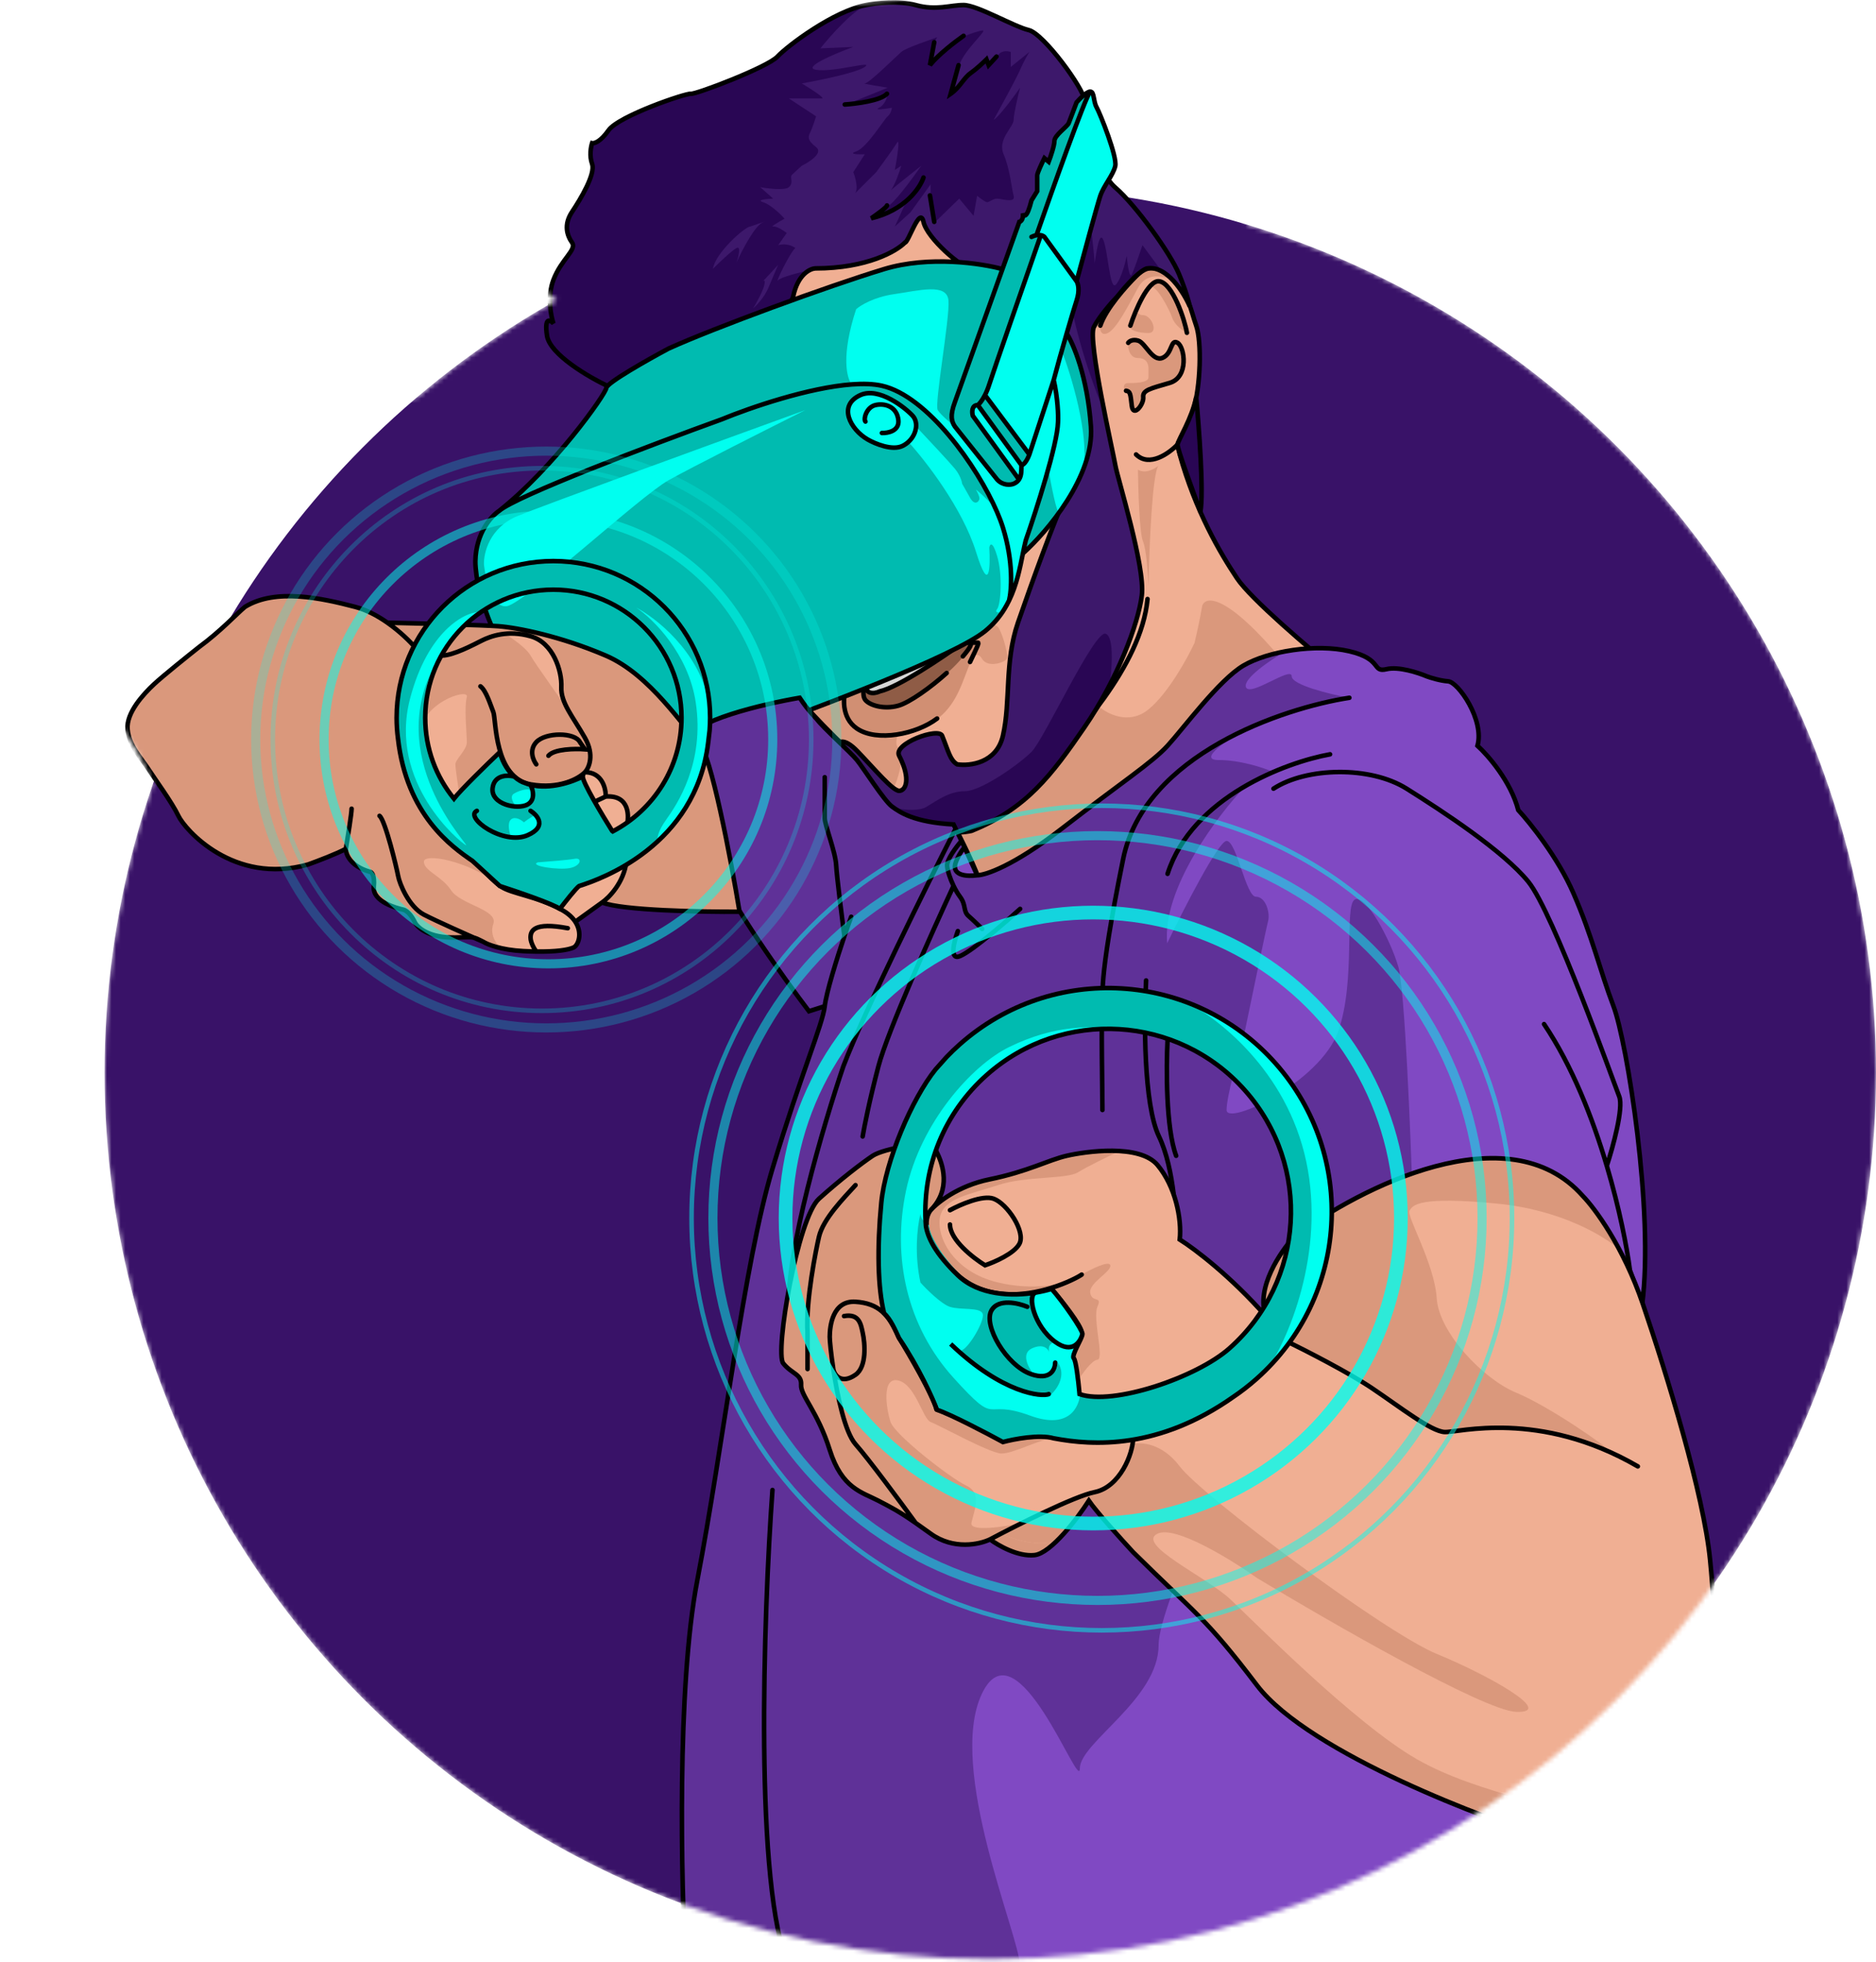 <svg width="412" height="431" viewBox="0 0 412 431" fill="none" xmlns="http://www.w3.org/2000/svg">
<mask id="mask0_1378_3" style="mask-type:alpha" maskUnits="userSpaceOnUse" x="20" y="0" width="392" height="431">
<path d="M412 235.644C412 343.144 324.913 430.29 217.485 430.29C110.058 430.29 22.971 343.144 22.971 235.644C22.971 213.485 26.671 192.19 33.487 172.345C32.091 168.776 28.422 160.859 24.917 157.744C20.537 153.851 17.13 144.117 26.864 136.33C36.598 128.543 48.766 117.349 51.199 115.889C53.146 114.721 57.202 113.78 58.986 113.455C65.703 105.83 81.648 89.899 91.692 87.174C101.146 79.145 111.377 72.004 122.256 65.881C119.822 64.542 115.15 59.919 115.929 52.132C116.902 42.398 126.133 31.503 131 26.149C135.867 20.795 155.603 21.223 168.257 9.543C175.026 3.294 184 -0.851 204.5 0.149C216.322 -0.324 225.937 0.444 232.5 5.649C246.614 16.843 247.54 25.309 249 31.149C250.46 36.989 272.644 46.126 274.104 49.372C353.915 73.633 412 147.851 412 235.644Z" fill="#D9D9D9"/>
</mask>
<g mask="url(#mask0_1378_3)">
<ellipse cx="217.485" cy="235.644" rx="194.515" ry="194.646" fill="#391268"/>
<path d="M185.84 164.269C182.822 161.503 178.504 156.934 176.723 154.995L169.963 142.42C164.042 132.202 155.502 120.193 147.328 103.593C139.154 86.994 143.922 68.487 147.328 61.309C156.445 51.249 180.118 31.726 201.873 34.115C223.628 36.504 242.691 52.821 249.502 60.68C251.703 58.48 253.904 57.851 257.519 61.309C261.134 64.767 261.449 67.911 262.706 71.526C263.964 75.142 263.649 85.045 262.077 89.918C260.506 94.791 258.619 97.149 258.619 97.62C258.619 97.998 258.934 99.245 259.091 99.821C262.549 112.239 267.894 121.356 271.666 127.015C274.684 131.542 287.595 142.525 293.673 147.45C291.944 149.965 228.596 199.009 221.522 198.694C214.448 198.38 216.02 197.28 215.234 193.979C214.606 191.338 211.095 184.318 209.418 181.139C201.231 181.346 196.19 178.094 194.642 175.902C192.756 173.229 189.612 167.728 185.84 164.269Z" fill="#F0AF93"/>
<path d="M257.455 61.353C253.84 57.895 251.639 58.524 249.439 60.725C247.238 62.925 242.837 67.798 241.579 71.571C241.527 72.409 241.799 73.897 243.308 73.143C245.194 72.2 247.633 67.484 249.91 63.24C252.066 59.221 256.867 60.798 258.34 62.264C258.069 61.962 257.775 61.659 257.455 61.353Z" fill="#DA987C"/>
<path d="M260.599 73.143C260.128 70.313 257.455 62.139 254.469 61.825C253.778 61.752 253.053 62.256 252.344 63.09C253.647 61.849 256.847 68.016 257.455 69.842C257.958 71.351 259.761 72.671 260.599 73.143Z" fill="#DA987C"/>
<path d="M249.91 67.19C249.182 68.761 248.574 70.375 248.181 71.571C247.867 72.486 249.91 73.143 252.221 73.143C254.531 73.143 252.897 69.213 251.011 69.213C249.502 69.213 249.648 67.865 249.91 67.19Z" fill="#DA987C"/>
<path d="M247.71 75.344C247.919 75.029 248.653 74.495 249.91 74.872C251.482 75.344 253.054 79.588 255.255 78.644C257.455 77.701 256.984 74.4 258.556 75.344C260.128 76.287 261.071 82.889 256.827 84.146C252.583 85.404 250.853 85.718 251.011 87.29C251.168 88.862 248.81 91.849 248.496 89.176C248.181 86.504 248.181 86.032 247.238 85.875C246.766 85.723 246.452 84.146 247.71 84.146C248.967 84.146 252.221 84.146 252.221 82.889V81.002C252.221 80.531 252.221 78.644 249.91 78.644C248.062 78.644 247.673 76.444 247.71 75.344Z" fill="#DA987C"/>
<path d="M249.91 103.166C249.963 107.672 250.256 117.125 251.011 118.885C251.765 120.646 252.132 126.221 252.221 128.789C252.381 120.483 253.054 103.551 254.469 102.262C252.965 103.395 251.329 103.994 249.91 103.166Z" fill="#DA987C"/>
<path d="M214.699 141.207C215.013 141.207 214.545 142.144 212.986 145.418C213.466 144.422 214.642 142.924 215.642 144.665C216.906 146.866 220.83 145.451 221.144 144.665C221.458 143.879 220.358 139.792 219.415 138.063C218.66 136.68 215.957 136.962 214.699 137.277L209.826 141.286C210.368 141.234 210.893 141.207 211.398 141.207H212.97H214.699Z" fill="#DA987C"/>
<path d="M176.659 155.04C178.441 156.978 182.758 161.547 185.776 164.314C189.156 167.412 192.032 172.151 193.95 175.025C196.622 175.834 198.98 165.257 197.565 164.471C196.434 163.842 196.884 162.113 197.251 161.327C193.845 161.899 190.418 161.62 188.134 160.07C184.862 157.849 185.047 153.647 185.636 151.424L176.659 155.04Z" fill="#DA987C"/>
<path d="M228.532 169.973C222.748 176.512 217.214 179.719 215.171 180.505C213.084 180.928 211.144 181.138 209.355 181.183C211.032 184.363 214.542 191.382 215.171 194.023C215.957 197.324 214.385 198.424 221.459 198.739C227.724 199.017 278.14 160.571 290.78 150.035C288.516 150.433 283.968 147.145 281.977 145.451C269.402 130.36 264.777 130.884 264.036 133.033C263.614 135.449 263.051 138.223 262.337 141.207C260.762 144.612 256.534 152.304 252.221 155.825C247.907 159.347 243.061 156.769 241.178 155.04C236.717 161.024 231.837 166.237 228.532 169.973Z" fill="#DA987C"/>
<path d="M211.714 141.163C205.981 141.163 197.686 144.676 191.593 147.827C191.092 148.081 190.67 148.72 190.369 149.494C189.892 152.763 192.244 152.428 193.48 151.852C197.504 150.971 207.312 144.359 211.714 141.163Z" fill="#D7D7D7"/>
<path d="M213.326 141.163H211.754C207.353 144.359 197.61 150.28 193.523 151.694C192.287 152.271 189.932 152.763 190.409 149.494C189.859 150.905 189.711 152.769 190.219 153.581C191.005 154.838 194.306 155.939 197.607 154.995C200.708 154.109 207.353 149.022 210.654 145.407C213.294 142.514 213.902 141.372 213.326 141.163Z" fill="#8F5C46"/>
<path d="M213.183 145.407C214.755 142.106 215.226 141.163 214.912 141.163H213.183C213.759 141.372 213.151 142.514 210.51 145.407C207.209 149.022 200.565 154.109 197.463 154.995C194.162 155.939 190.861 154.838 190.075 153.581C189.568 152.769 189.716 150.905 190.265 149.494C190.567 148.72 190.989 148.081 191.49 147.827C189.297 148.961 187.389 150.049 185.989 150.908C185.307 152.952 184.825 157.636 188.346 160.026C192.748 163.012 201.393 161.283 205.952 157.825C210.51 154.367 211.611 148.708 213.183 145.407Z" fill="#D18F73"/>
<path d="M252.017 131.574C250.603 146.507 235.827 161.754 228.596 169.928C222.811 176.467 217.278 179.674 215.234 180.46C213.148 180.883 211.208 181.094 209.418 181.139M209.418 181.139C201.231 181.346 196.19 178.094 194.642 175.902C192.756 173.229 189.612 167.728 185.84 164.269C182.822 161.503 178.504 156.934 176.723 154.995L169.963 142.42C164.042 132.202 155.502 120.193 147.328 103.593C139.154 86.994 143.922 68.487 147.328 61.309C156.445 51.249 180.118 31.726 201.873 34.115C223.628 36.504 242.691 52.821 249.502 60.68M209.418 181.139C211.095 184.318 214.606 191.338 215.234 193.979C216.02 197.28 214.448 198.38 221.522 198.694C228.596 199.009 291.944 149.965 293.673 147.45C287.595 142.525 274.684 131.542 271.666 127.015C267.894 121.356 262.549 112.239 259.091 99.821C258.934 99.245 258.619 97.998 258.619 97.62M258.619 97.62C258.619 97.149 260.506 94.791 262.077 89.918C263.649 85.045 263.964 75.142 262.706 71.526C261.449 67.911 261.134 64.767 257.519 61.309C253.904 57.851 251.703 58.48 249.502 60.68M258.619 97.62C256.792 99.559 252.409 102.713 249.502 99.821M249.502 60.68C247.301 62.881 242.9 67.754 241.643 71.526M248.245 71.526C249.345 68.173 252.143 61.529 254.532 61.781C257.519 62.095 260.191 70.269 260.663 73.098M247.773 75.299C247.983 74.985 248.716 74.45 249.974 74.828C251.546 75.299 253.118 79.543 255.318 78.6C257.519 77.657 257.047 74.356 258.619 75.299C260.191 76.242 261.134 82.844 256.89 84.102C252.646 85.359 250.917 85.674 251.074 87.246C251.231 88.817 248.873 91.804 248.559 89.132C248.245 86.46 248.245 85.988 247.301 85.831M211.462 141.162C211.872 141.162 212.463 141.162 213.034 141.162M211.462 141.162C205.729 141.162 197.434 144.675 191.341 147.827M211.462 141.162C207.06 144.358 197.252 150.971 193.227 151.851C191.992 152.428 189.64 152.763 190.116 149.493M213.034 145.406C214.606 142.105 215.077 141.162 214.763 141.162C214.615 141.162 213.845 141.162 213.034 141.162M205.803 157.825C201.244 161.283 192.599 163.012 188.197 160.025C184.676 157.636 185.158 152.952 185.84 150.908C187.24 150.048 189.148 148.961 191.341 147.827M213.034 141.162C213.519 141.339 213.164 142.177 211.462 144.166M191.341 147.827C190.84 148.081 190.418 148.719 190.116 149.493M190.116 149.493C189.567 150.905 189.419 152.768 189.926 153.58C190.712 154.838 194.013 155.938 197.314 154.995C199.764 154.295 204.425 150.973 207.903 147.827" stroke="black" stroke-linecap="round"/>
<path d="M120.131 73.728C120.759 77.878 129.405 82.897 133.649 84.888C138.679 87.609 172.947 71.055 174.205 65.082C175.211 60.303 177.872 59.004 179.077 58.952C190.395 58.952 196.892 55.179 198.726 53.293C199.512 53.293 202.027 45.119 202.813 48.734C203.599 52.35 211.302 58.952 213.188 58.952C215.074 58.952 228.436 62.724 230.479 71.055C232.523 79.387 235.352 106.738 233.623 110.039C231.894 113.34 226.549 128.116 223.563 136.761C220.576 145.407 221.991 154.052 220.262 161.598C218.878 167.634 212.978 168.305 210.201 167.885C208.629 166.942 208.315 165.056 206.9 161.598C206.129 159.711 196.094 163.329 197.469 165.999C200.141 171.186 198.884 173.701 197.469 173.701C196.054 173.701 192.124 168.986 188.352 165.056C185.334 161.912 184.055 162.908 183.793 163.798C185.103 164.532 188.1 166.848 189.609 170.243C191.118 173.639 194.115 177.212 195.425 178.574C201.713 183.479 209.992 183.238 213.345 182.504C225.449 177.631 230.951 170.243 238.181 159.711C245.412 149.18 249.971 137.076 250.757 130.788C251.543 124.5 245.412 105.009 244.941 102.179C244.469 99.35 238.81 74.671 240.225 71.841C241.357 69.578 244.155 66.392 245.412 65.082C249.311 60.178 251.438 58.952 252.014 58.952C256.29 58.323 259.979 64.244 261.289 67.283C261.131 66.445 260.44 63.856 258.931 60.209C257.044 55.651 249.499 45.119 244.941 41.189C240.382 37.259 238.339 24.527 238.181 22.012C238.024 19.497 229.222 7.393 225.921 6.607C222.619 5.821 214.603 1.105 211.616 1.105C208.629 1.105 205.643 2.363 201.084 1.105C197.437 0.099 192.334 0.686 190.238 1.105C183.164 2.363 172.947 10.065 170.746 12.423C168.546 14.781 152.826 20.754 151.726 20.597C150.626 20.44 135.85 25.47 133.649 28.614C131.889 31.129 130.505 31.548 130.034 31.443C129.772 32.229 129.405 34.241 130.034 36.002C130.82 38.202 127.519 43.704 125.632 46.533C123.746 49.363 124.532 51.721 125.632 53.293C126.733 54.865 123.274 56.908 121.545 61.467C120.162 65.114 120.969 69.379 121.545 71.055C120.812 70.217 119.502 69.578 120.131 73.728Z" fill="#3D186B"/>
<path d="M263.646 113.026C264.401 108.75 263.332 94.058 262.703 87.246C261.76 91.962 258.774 96.52 258.616 97.621C258.491 98.501 261.917 108.257 263.646 113.026Z" fill="#3D186B"/>
<path d="M213.495 182.589C225.598 177.716 231.1 170.328 238.331 159.796C239.975 157.401 241.481 154.926 242.836 152.455C243.095 151.982 243.349 151.508 243.598 151.036C244.164 147.406 244.805 139.958 242.836 139.204C240.374 138.261 229.371 162.311 226.541 165.14C223.712 167.97 215.381 173.786 211.923 173.786C208.464 173.786 205.792 175.829 203.434 177.244C201.114 178.636 194.622 177.607 193.128 175.769C194.09 177.026 194.997 178.058 195.575 178.659C201.862 183.563 210.141 183.322 213.495 182.589Z" fill="#290654"/>
<path d="M245.562 65.167C249.46 60.262 251.587 59.036 252.164 59.036C253.202 58.883 254.207 59.117 255.15 59.602L250.906 53.849C250.33 55.578 249.051 59.288 248.548 60.294C248.045 61.3 247.605 57.988 247.448 56.207C247.129 57.779 246.21 61.237 245.09 62.494C243.69 64.066 243.361 54.949 242.261 52.591C241.16 50.233 240.374 59.036 240.374 57.621C240.374 56.207 239.431 48.661 239.431 48.033C239.431 47.404 234.244 58.722 234.558 62.494C234.873 66.267 237.123 77.742 242.836 91.26C241.235 83.253 239.523 73.629 240.374 71.926C241.506 69.662 244.304 66.477 245.562 65.167Z" fill="#290654"/>
<path d="M262.853 87.331C263.481 94.142 264.55 108.834 263.796 113.11C262.067 108.342 258.64 98.585 258.766 97.705C258.923 96.605 261.91 92.046 262.853 87.331Z" fill="#290654"/>
<path d="M218.996 12.508L217.267 14.394L216.796 13.136C216.167 13.765 214.595 15.243 213.337 16.123C211.765 17.223 210.98 19.267 208.936 20.681L210.665 14.394C211.53 11.25 216.796 6.691 215.852 6.691C215.098 6.691 212.813 7.53 211.765 7.949C210.036 9.154 206.138 12.13 204.377 14.394L205.321 9.364C205.394 9.034 205.58 8.472 205.858 8.165C204.279 8.773 198.959 10.509 197.933 11.407C196.675 12.508 190.859 18.323 189.916 18.323C189.161 18.323 192.955 18.952 194.946 19.267L185.672 23.039C188.187 22.882 193.563 22.191 194.946 20.681C194.841 21.415 194.317 23.039 193.06 23.668C191.802 24.297 194.422 23.93 195.889 23.668C195.837 24.087 195.575 25.051 194.946 25.554C194.16 26.183 190.387 32.471 188.03 33.257C186.143 33.886 188.501 33.938 189.916 33.886L187.401 37.815C187.872 39.02 188.595 41.651 187.715 42.531L192.431 37.815C193.636 36.191 196.235 32.628 196.989 31.37C197.744 30.113 196.989 34.829 196.518 37.344L197.933 36.401C197.522 37.797 196.615 40.385 195.698 41.741C197.231 40.439 200.374 37.94 202.334 36.401C200.291 39.335 195.952 45.203 194.946 45.203C194.946 45.581 192.641 47.247 191.488 48.033C194.71 47.268 197.16 45.902 198.96 44.417L196.518 49.762L199.976 46.618L204.377 40.487V43.003L205.321 48.819L210.665 43.631L213.809 47.404L214.595 43.003C215.171 43.474 216.418 44.417 216.796 44.417C217.267 44.417 218.053 43.631 218.996 43.631C219.939 43.631 223.083 44.732 222.612 43.003C222.14 41.273 221.826 37.187 220.411 33.886C218.996 30.584 222.612 27.912 222.612 26.34C222.612 25.083 223.555 21.101 224.026 19.267C222.559 21.363 219.342 25.712 218.21 26.34C219.835 23.406 223.272 17.097 224.026 15.337C224.781 13.576 225.703 11.983 226.07 11.407L221.983 14.708V11.407C221.249 11.145 219.625 10.999 218.996 12.508Z" fill="#290654"/>
<path fill-rule="evenodd" clip-rule="evenodd" d="M120.28 73.812C120.909 77.962 129.554 82.982 133.799 84.973C138.829 87.693 173.096 71.14 174.354 65.167C175.174 61.271 177.095 59.687 178.429 59.207C175.752 59.795 171.464 60.87 170.896 61.551C170.11 62.494 173.411 55.578 174.668 54.478C174.144 54.058 172.656 53.346 170.896 53.849L172.782 51.177C172.101 50.653 170.55 49.636 169.795 49.762C169.041 49.888 171.158 48.661 172.31 48.033C171.42 47.037 169.229 44.92 167.595 44.417C165.96 43.914 168.381 43.684 169.795 43.631L166.966 41.116C168.695 41.431 172.373 41.871 173.254 41.116C173.917 40.548 173.838 39.865 173.773 39.31C173.731 38.943 173.695 38.632 173.882 38.444C174.26 38.067 175.507 36.925 176.083 36.401C177.812 35.562 180.862 33.571 179.227 32.314C177.183 30.742 177.498 29.956 177.969 29.013C178.347 28.258 178.965 26.393 179.227 25.554L173.254 21.625H180.484C181.365 21.625 177.917 19.424 176.083 18.323C179.96 17.642 188.155 15.966 189.916 14.708C190.986 13.944 189.417 14.22 187.07 14.634C184.591 15.07 181.246 15.66 179.227 15.337C176.083 14.834 183.366 11.774 187.401 10.307L180.17 10.621C182.423 7.792 187.621 1.944 190.387 1.19C183.314 2.447 173.096 10.15 170.896 12.508C168.695 14.865 152.976 20.839 151.876 20.681C150.775 20.524 135.999 25.554 133.799 28.698C132.038 31.213 130.655 31.632 130.183 31.528C129.921 32.314 129.554 34.326 130.183 36.086C130.969 38.287 127.668 43.789 125.782 46.618C123.895 49.447 124.681 51.805 125.782 53.377C126.375 54.225 125.643 55.209 124.572 56.651C123.656 57.883 122.492 59.45 121.695 61.551C120.312 65.198 121.118 69.463 121.695 71.14C120.961 70.302 119.651 69.662 120.28 73.812ZM164.757 49.762C163.656 49.762 157.054 55.578 156.583 59.036C157.893 57.726 160.764 54.981 161.77 54.478C162.776 53.975 162.189 56.364 161.77 57.621C162.978 54.949 165.834 49.447 167.595 48.819C169.355 48.19 166.436 49.185 164.757 49.762ZM170.896 58.166C170.523 59.057 169.56 61.342 168.686 63.354C167.813 65.366 166.122 67.126 165.385 67.755C166.119 66.55 167.649 63.794 167.9 62.41C168.038 61.653 167.87 61.552 167.621 61.711C168.855 60.39 170.586 58.531 170.896 58.166Z" fill="#290654"/>
<path d="M133.649 84.888L133.887 84.449L133.874 84.442L133.862 84.436L133.649 84.888ZM121.545 71.055L121.169 71.385L122.018 70.893L121.545 71.055ZM121.545 61.467L122.013 61.644L121.545 61.467ZM130.034 36.002L130.505 35.834L130.034 36.002ZM130.034 31.443L130.142 30.955L129.702 30.857L129.559 31.285L130.034 31.443ZM133.649 28.614L134.059 28.9L133.649 28.614ZM190.238 1.105L190.326 1.598L190.336 1.596L190.238 1.105ZM201.084 1.105L201.217 0.623L201.084 1.105ZM258.931 60.209L258.469 60.4L258.931 60.209ZM261.289 67.283L260.829 67.481L261.78 67.191L261.289 67.283ZM252.014 58.952V59.452H252.051L252.087 59.446L252.014 58.952ZM245.412 65.082L245.773 65.428L245.789 65.412L245.804 65.393L245.412 65.082ZM213.345 182.504L213.452 182.993L213.493 182.984L213.532 182.968L213.345 182.504ZM195.425 178.574L195.065 178.921L195.09 178.947L195.118 178.969L195.425 178.574ZM183.793 163.798L183.313 163.657L183.201 164.04L183.549 164.235L183.793 163.798ZM188.352 165.056L188.712 164.71L188.352 165.056ZM197.469 165.999L197.913 165.77L197.469 165.999ZM206.9 161.598L207.363 161.408L206.9 161.598ZM210.201 167.885L209.944 168.314L210.029 168.365L210.127 168.38L210.201 167.885ZM220.262 161.598L219.774 161.486L220.262 161.598ZM198.726 53.293V52.793H198.515L198.368 52.944L198.726 53.293ZM179.077 58.952V58.452H179.067L179.056 58.452L179.077 58.952ZM174.204 65.082L173.715 64.979L174.204 65.082ZM219.215 12.761C219.402 12.557 219.388 12.241 219.185 12.055C218.981 11.868 218.665 11.882 218.478 12.085L219.215 12.761ZM217.118 14.309L216.65 14.485L216.936 15.248L217.486 14.647L217.118 14.309ZM216.646 13.052L217.114 12.876L216.842 12.149L216.293 12.698L216.646 13.052ZM213.188 16.038L212.901 15.629L213.188 16.038ZM208.787 20.597L208.305 20.464L207.94 21.791L209.071 21.008L208.787 20.597ZM210.998 14.442C211.071 14.176 210.915 13.9 210.648 13.827C210.382 13.754 210.107 13.91 210.034 14.177L210.998 14.442ZM211.902 8.275C212.129 8.117 212.184 7.805 212.026 7.579C211.868 7.352 211.557 7.296 211.33 7.454L211.902 8.275ZM204.228 14.309L203.737 14.217L204.623 14.616L204.228 14.309ZM205.663 9.371C205.714 9.1 205.535 8.839 205.263 8.788C204.992 8.737 204.731 8.916 204.68 9.187L205.663 9.371ZM185.491 22.456C185.215 22.473 185.006 22.71 185.023 22.986C185.04 23.262 185.278 23.471 185.553 23.454L185.491 22.456ZM195.165 20.935C195.352 20.731 195.338 20.415 195.134 20.228C194.931 20.042 194.615 20.055 194.428 20.259L195.165 20.935ZM203.289 39.143C203.374 38.881 203.231 38.598 202.968 38.513C202.706 38.427 202.423 38.571 202.338 38.834L203.289 39.143ZM191.338 47.948L191.057 47.535L191.454 48.435L191.338 47.948ZM195.297 45.119C195.297 44.843 195.073 44.619 194.797 44.619C194.52 44.619 194.297 44.843 194.297 45.119H195.297ZM204.722 42.838C204.677 42.566 204.421 42.38 204.148 42.425C203.875 42.469 203.69 42.726 203.735 42.998L204.722 42.838ZM204.678 48.814C204.722 49.087 204.979 49.272 205.251 49.228C205.524 49.184 205.709 48.927 205.665 48.654L204.678 48.814ZM262.703 87.246L263.201 87.2L262.213 87.148L262.703 87.246ZM263.628 112.397L263.158 112.567C263.235 112.78 263.446 112.914 263.671 112.895C263.897 112.875 264.081 112.707 264.12 112.484L263.628 112.397ZM258.616 97.621L259.111 97.692L258.616 97.621ZM133.862 84.436C131.76 83.45 128.567 81.713 125.829 79.714C124.459 78.714 123.218 77.659 122.285 76.61C121.344 75.552 120.761 74.549 120.625 73.653L119.636 73.803C119.815 74.982 120.548 76.162 121.538 77.275C122.535 78.396 123.838 79.499 125.239 80.522C128.042 82.567 131.294 84.336 133.437 85.341L133.862 84.436ZM120.625 73.653C120.47 72.632 120.441 71.939 120.481 71.486C120.525 71.004 120.637 70.914 120.626 70.922C120.567 70.966 120.546 70.901 120.695 70.979C120.834 71.052 121.006 71.199 121.169 71.385L121.922 70.726C121.718 70.493 121.451 70.246 121.158 70.093C120.874 69.944 120.427 69.822 120.028 70.12C119.677 70.383 119.534 70.859 119.485 71.397C119.434 71.965 119.477 72.748 119.636 73.803L120.625 73.653ZM122.018 70.893C121.461 69.272 120.688 65.138 122.013 61.644L121.078 61.289C119.637 65.089 120.477 69.485 121.073 71.218L122.018 70.893ZM122.013 61.644C122.849 59.441 124.1 57.846 125.052 56.557C125.516 55.928 125.94 55.333 126.164 54.78C126.401 54.198 126.446 53.583 126.042 53.006L125.223 53.58C125.369 53.788 125.394 54.018 125.238 54.404C125.069 54.819 124.727 55.314 124.248 55.963C123.313 57.228 121.971 58.934 121.078 61.289L122.013 61.644ZM126.042 53.006C125.525 52.268 125.099 51.368 125.01 50.342C124.923 49.325 125.163 48.139 126.048 46.811L125.216 46.256C124.216 47.757 123.905 49.166 124.014 50.428C124.122 51.68 124.639 52.746 125.223 53.58L126.042 53.006ZM126.048 46.811C126.997 45.388 128.308 43.283 129.286 41.248C129.774 40.232 130.187 39.218 130.426 38.305C130.661 37.411 130.754 36.531 130.505 35.834L129.563 36.17C129.707 36.573 129.681 37.206 129.459 38.051C129.242 38.877 128.859 39.827 128.384 40.815C127.436 42.789 126.154 44.85 125.216 46.256L126.048 46.811ZM130.505 35.834C129.928 34.218 130.265 32.33 130.508 31.601L129.559 31.285C129.278 32.128 128.882 34.264 129.563 36.17L130.505 35.834ZM129.925 31.931C130.354 32.026 130.96 31.866 131.631 31.43C132.323 30.98 133.152 30.195 134.059 28.9L133.24 28.327C132.385 29.547 131.643 30.229 131.086 30.592C130.807 30.773 130.58 30.87 130.413 30.918C130.329 30.942 130.263 30.953 130.216 30.956C130.192 30.958 130.174 30.958 130.161 30.957C130.148 30.956 130.142 30.955 130.142 30.955L129.925 31.931ZM134.059 28.9C134.285 28.578 134.701 28.195 135.302 27.768C135.895 27.346 136.637 26.904 137.482 26.454C139.172 25.555 141.241 24.644 143.285 23.832C145.328 23.021 147.335 22.313 148.898 21.818C149.68 21.57 150.345 21.378 150.845 21.252C151.096 21.19 151.299 21.145 151.45 21.119C151.624 21.09 151.674 21.095 151.655 21.092L151.797 20.102C151.641 20.08 151.446 20.105 151.282 20.134C151.095 20.166 150.865 20.216 150.602 20.282C150.075 20.414 149.388 20.613 148.596 20.864C147.01 21.367 144.98 22.083 142.916 22.903C140.853 23.722 138.747 24.648 137.012 25.571C136.145 26.033 135.363 26.498 134.723 26.953C134.09 27.402 133.564 27.864 133.24 28.327L134.059 28.9ZM151.655 21.092C151.822 21.116 152.029 21.081 152.196 21.047C152.39 21.008 152.63 20.947 152.905 20.869C153.458 20.712 154.181 20.479 155.016 20.19C156.689 19.612 158.834 18.803 161.012 17.916C163.19 17.029 165.407 16.062 167.222 15.165C168.129 14.717 168.942 14.284 169.601 13.886C170.25 13.493 170.787 13.113 171.112 12.764L170.381 12.082C170.156 12.323 169.72 12.645 169.084 13.03C168.458 13.409 167.673 13.828 166.779 14.269C164.994 15.151 162.8 16.108 160.635 16.99C158.471 17.872 156.342 18.674 154.689 19.245C153.862 19.531 153.159 19.757 152.633 19.907C152.369 19.981 152.156 20.035 151.998 20.067C151.813 20.104 151.768 20.098 151.797 20.102L151.655 21.092ZM171.112 12.764C172.171 11.63 175.235 9.141 178.934 6.773C182.638 4.402 186.891 2.208 190.326 1.598L190.151 0.613C186.511 1.26 182.119 3.546 178.395 5.93C174.667 8.317 171.523 10.858 170.381 12.082L171.112 12.764ZM190.336 1.596C191.358 1.391 193.131 1.143 195.098 1.07C197.07 0.998 199.199 1.104 200.951 1.587L201.217 0.623C199.323 0.101 197.077 -0.003 195.061 0.071C193.04 0.146 191.214 0.4 190.14 0.615L190.336 1.596ZM200.951 1.587C203.305 2.237 205.256 2.236 206.986 2.075C207.842 1.995 208.656 1.875 209.415 1.778C210.181 1.68 210.902 1.605 211.616 1.605V0.605C210.836 0.605 210.064 0.687 209.288 0.786C208.504 0.886 207.727 1.001 206.893 1.079C205.244 1.232 203.422 1.231 201.217 0.623L200.951 1.587ZM211.616 1.605C212.264 1.605 213.251 1.869 214.473 2.323C215.677 2.771 217.048 3.378 218.442 4.016C219.829 4.651 221.245 5.319 222.512 5.874C223.774 6.426 224.931 6.885 225.805 7.093L226.036 6.12C225.259 5.936 224.176 5.511 222.913 4.958C221.656 4.407 220.262 3.749 218.858 3.107C217.463 2.468 216.063 1.847 214.821 1.386C213.597 0.931 212.461 0.605 211.616 0.605V1.605ZM225.805 7.093C226.118 7.168 226.552 7.395 227.092 7.794C227.622 8.185 228.218 8.714 228.854 9.346C230.125 10.61 231.525 12.257 232.833 13.965C234.14 15.672 235.347 17.43 236.235 18.911C236.679 19.652 237.038 20.317 237.29 20.868C237.55 21.436 237.669 21.828 237.682 22.043L238.68 21.98C238.655 21.567 238.464 21.03 238.2 20.452C237.927 19.856 237.547 19.157 237.092 18.397C236.182 16.877 234.952 15.088 233.627 13.357C232.302 11.626 230.872 9.943 229.559 8.637C228.903 7.985 228.269 7.42 227.686 6.989C227.112 6.565 226.548 6.242 226.036 6.12L225.805 7.093ZM237.682 22.043C237.764 23.341 238.321 27.187 239.429 31.203C239.983 33.213 240.68 35.281 241.531 37.1C242.378 38.912 243.397 40.518 244.614 41.568L245.267 40.81C244.205 39.895 243.259 38.436 242.436 36.676C241.617 34.925 240.938 32.915 240.393 30.937C239.3 26.975 238.757 23.198 238.68 21.98L237.682 22.043ZM244.614 41.568C246.849 43.494 249.847 47.071 252.534 50.758C255.222 54.447 257.55 58.179 258.469 60.4L259.393 60.018C258.425 57.681 256.037 53.868 253.342 50.169C250.644 46.467 247.591 42.814 245.267 40.81L244.614 41.568ZM258.469 60.4C259.969 64.027 260.648 66.581 260.797 67.375L261.78 67.191C261.615 66.308 260.91 63.685 259.393 60.018L258.469 60.4ZM261.748 67.085C261.077 65.529 259.8 63.238 258.133 61.405C256.485 59.593 254.337 58.105 251.942 58.457L252.087 59.446C253.967 59.17 255.802 60.328 257.394 62.078C258.967 63.809 260.19 65.997 260.829 67.481L261.748 67.085ZM252.014 58.452C251.735 58.452 251.399 58.584 251.043 58.784C250.666 58.995 250.199 59.322 249.637 59.795C248.513 60.743 246.983 62.302 245.021 64.771L245.804 65.393C247.74 62.958 249.223 61.452 250.281 60.56C250.811 60.114 251.226 59.828 251.532 59.656C251.686 59.57 251.805 59.516 251.893 59.485C251.986 59.452 252.022 59.452 252.014 59.452V58.452ZM245.052 64.736C243.794 66.046 240.947 69.279 239.778 71.618L240.672 72.065C241.766 69.876 244.515 66.739 245.773 65.428L245.052 64.736ZM239.778 71.618C239.649 71.875 239.581 72.208 239.542 72.564C239.503 72.93 239.492 73.364 239.502 73.852C239.523 74.827 239.632 76.054 239.802 77.439C240.143 80.21 240.735 83.661 241.384 87.103C242.033 90.546 242.742 93.989 243.316 96.745C243.894 99.513 244.332 101.567 244.447 102.262L245.434 102.097C245.314 101.376 244.868 99.285 244.295 96.541C243.721 93.786 243.014 90.351 242.367 86.918C241.719 83.482 241.132 80.056 240.795 77.316C240.626 75.945 240.522 74.757 240.502 73.831C240.492 73.367 240.504 72.979 240.537 72.671C240.571 72.353 240.624 72.161 240.672 72.065L239.778 71.618ZM244.447 102.262C244.571 103.001 245.053 104.785 245.676 107.09C246.305 109.414 247.09 112.307 247.835 115.307C248.58 118.309 249.284 121.41 249.753 124.148C250.224 126.902 250.447 129.235 250.261 130.726L251.253 130.85C251.459 129.198 251.211 126.736 250.739 123.979C250.264 121.206 249.553 118.078 248.806 115.066C248.057 112.054 247.27 109.151 246.642 106.828C246.008 104.486 245.546 102.773 245.434 102.097L244.447 102.262ZM250.261 130.726C249.487 136.914 244.968 148.943 237.769 159.428L238.594 159.994C245.856 149.416 250.454 137.238 251.253 130.85L250.261 130.726ZM237.769 159.428C230.545 169.951 225.114 177.227 213.158 182.04L213.532 182.968C225.784 178.035 231.357 170.535 238.594 159.994L237.769 159.428ZM213.238 182.016C209.965 182.732 201.859 182.959 195.733 178.18L195.118 178.969C201.567 183.999 210.019 183.744 213.452 182.993L213.238 182.016ZM195.786 178.228C194.492 176.882 191.541 173.358 190.066 170.04L189.152 170.446C190.696 173.919 193.739 177.542 195.065 178.921L195.786 178.228ZM190.066 170.04C188.5 166.517 185.409 164.13 184.037 163.362L183.549 164.235C184.797 164.934 187.7 167.179 189.152 170.446L190.066 170.04ZM184.273 163.939C184.357 163.652 184.576 163.394 185.017 163.414C185.543 163.437 186.501 163.85 187.991 165.402L188.712 164.71C187.185 163.118 185.994 162.457 185.061 162.415C184.042 162.369 183.491 163.054 183.313 163.657L184.273 163.939ZM187.991 165.402C188.93 166.381 189.88 167.409 190.802 168.404C191.722 169.398 192.616 170.361 193.437 171.202C194.255 172.04 195.014 172.77 195.665 173.293C195.99 173.554 196.3 173.774 196.586 173.93C196.862 174.081 197.167 174.201 197.469 174.201V173.201C197.417 173.201 197.289 173.175 197.065 173.052C196.851 172.935 196.593 172.756 196.291 172.514C195.689 172.029 194.964 171.335 194.152 170.503C193.342 169.673 192.458 168.72 191.536 167.725C190.616 166.731 189.659 165.696 188.712 164.71L187.991 165.402ZM197.469 174.201C198.537 174.201 199.325 173.26 199.498 171.857C199.672 170.441 199.273 168.41 197.913 165.77L197.024 166.228C198.337 168.775 198.645 170.596 198.505 171.734C198.364 172.886 197.816 173.201 197.469 173.201V174.201ZM197.913 165.77C197.819 165.587 197.812 165.394 197.91 165.156C198.015 164.902 198.238 164.608 198.589 164.291C199.289 163.66 200.38 163.042 201.57 162.552C202.756 162.063 203.994 161.72 204.964 161.611C205.452 161.556 205.84 161.564 206.109 161.624C206.389 161.686 206.432 161.774 206.438 161.787L207.363 161.408C207.175 160.949 206.737 160.739 206.325 160.648C205.903 160.554 205.391 160.557 204.852 160.617C203.766 160.74 202.436 161.114 201.189 161.628C199.946 162.14 198.738 162.81 197.919 163.549C197.51 163.917 197.169 164.329 196.985 164.776C196.794 165.24 196.775 165.744 197.024 166.228L197.913 165.77ZM206.438 161.787C206.788 162.643 207.07 163.403 207.323 164.081C207.575 164.756 207.802 165.36 208.035 165.887C208.503 166.945 209.028 167.764 209.944 168.314L210.459 167.457C209.803 167.063 209.385 166.467 208.949 165.482C208.73 164.988 208.515 164.413 208.26 163.732C208.008 163.055 207.72 162.281 207.363 161.408L206.438 161.787ZM210.127 168.38C211.587 168.6 213.855 168.536 215.954 167.621C218.076 166.695 220.018 164.9 220.749 161.709L219.774 161.486C219.122 164.331 217.422 165.89 215.554 166.704C213.663 167.528 211.593 167.59 210.276 167.391L210.127 168.38ZM220.749 161.709C221.626 157.884 221.706 153.776 221.94 149.62C222.175 145.443 222.566 141.178 224.035 136.925L223.09 136.598C221.573 140.99 221.178 145.371 220.941 149.564C220.704 153.778 220.627 157.767 219.774 161.486L220.749 161.709ZM224.035 136.925C225.527 132.605 227.609 126.753 229.533 121.57C231.463 116.37 233.22 111.886 234.066 110.271L233.18 109.807C232.297 111.492 230.516 116.047 228.596 121.222C226.668 126.413 224.584 132.272 223.09 136.598L224.035 136.925ZM234.066 110.271C234.208 110 234.309 109.644 234.386 109.243C234.464 108.835 234.524 108.348 234.567 107.797C234.652 106.694 234.676 105.305 234.648 103.718C234.594 100.543 234.338 96.541 233.964 92.389C233.217 84.093 231.996 75.141 230.965 70.936L229.993 71.175C231.006 75.301 232.221 84.19 232.968 92.478C233.34 96.618 233.595 100.594 233.649 103.735C233.675 105.307 233.652 106.661 233.57 107.719C233.528 108.248 233.473 108.695 233.404 109.054C233.334 109.421 233.254 109.665 233.18 109.807L234.066 110.271ZM230.965 70.936C229.889 66.55 225.865 63.435 222.005 61.435C220.059 60.428 218.12 59.685 216.547 59.194C215.76 58.948 215.061 58.764 214.495 58.641C213.94 58.521 213.481 58.452 213.188 58.452V59.452C213.367 59.452 213.738 59.5 214.283 59.619C214.816 59.734 215.486 59.91 216.249 60.149C217.776 60.625 219.659 61.346 221.545 62.323C225.347 64.293 229.026 67.23 229.993 71.175L230.965 70.936ZM213.188 58.452C213.07 58.452 212.828 58.391 212.448 58.21C212.086 58.036 211.649 57.779 211.162 57.449C210.188 56.791 209.044 55.87 207.929 54.833C206.814 53.795 205.739 52.652 204.898 51.552C204.047 50.44 203.474 49.421 203.302 48.628L202.325 48.84C202.545 49.855 203.23 51.017 204.104 52.16C204.987 53.315 206.103 54.5 207.247 55.565C208.392 56.63 209.576 57.585 210.602 58.278C211.114 58.624 211.595 58.91 212.017 59.112C212.423 59.306 212.835 59.452 213.188 59.452V58.452ZM203.302 48.628C203.248 48.382 203.184 48.166 203.103 47.986C203.025 47.81 202.918 47.638 202.766 47.51C202.601 47.371 202.396 47.296 202.172 47.314C201.967 47.33 201.794 47.42 201.662 47.515C201.405 47.7 201.171 48 200.965 48.312C200.751 48.636 200.536 49.023 200.326 49.428C200.116 49.833 199.907 50.265 199.707 50.681C199.506 51.099 199.316 51.497 199.14 51.847C198.962 52.199 198.807 52.481 198.68 52.67C198.616 52.766 198.572 52.818 198.548 52.84C198.506 52.881 198.572 52.793 198.726 52.793V53.793C198.979 53.793 199.157 53.641 199.238 53.563C199.338 53.468 199.429 53.348 199.51 53.228C199.674 52.984 199.852 52.655 200.032 52.297C200.214 51.937 200.41 51.526 200.608 51.114C200.808 50.698 201.011 50.278 201.214 49.888C201.417 49.496 201.614 49.144 201.799 48.863C201.992 48.571 202.144 48.4 202.246 48.327C202.293 48.293 202.293 48.307 202.251 48.311C202.192 48.316 202.142 48.291 202.122 48.275C202.116 48.269 202.145 48.292 202.19 48.393C202.233 48.49 202.28 48.635 202.325 48.84L203.302 48.628ZM198.368 52.944C196.653 54.708 190.301 58.452 179.077 58.452V59.452C190.489 59.452 197.132 55.65 199.085 53.641L198.368 52.944ZM179.056 58.452C177.562 58.517 174.755 60.042 173.715 64.979L174.694 65.185C175.666 60.565 178.182 59.491 179.099 59.451L179.056 58.452ZM173.715 64.979C173.592 65.564 173.024 66.384 171.962 67.398C170.923 68.39 169.486 69.499 167.764 70.665C164.322 72.998 159.785 75.53 155.123 77.796C150.461 80.061 145.689 82.052 141.779 83.305C139.822 83.932 138.095 84.37 136.713 84.569C136.022 84.668 135.43 84.705 134.945 84.68C134.454 84.656 134.109 84.569 133.887 84.449L133.411 85.328C133.818 85.548 134.33 85.651 134.894 85.679C135.465 85.708 136.126 85.663 136.855 85.558C138.315 85.349 140.101 84.893 142.084 84.257C146.053 82.986 150.87 80.975 155.56 78.695C160.251 76.416 164.831 73.86 168.325 71.493C170.071 70.311 171.557 69.167 172.652 68.121C173.725 67.097 174.502 66.094 174.694 65.185L173.715 64.979ZM218.478 12.085L216.749 13.971L217.486 14.647L219.215 12.761L218.478 12.085ZM217.586 14.134L217.114 12.876L216.178 13.227L216.65 14.485L217.586 14.134ZM216.293 12.698C215.669 13.322 214.122 14.774 212.901 15.629L213.475 16.448C214.769 15.542 216.366 14.039 217 13.405L216.293 12.698ZM212.901 15.629C212.041 16.231 211.403 17.087 210.771 17.891C210.125 18.713 209.457 19.525 208.502 20.186L209.071 21.008C210.16 20.254 210.907 19.337 211.557 18.509C212.223 17.662 212.763 16.946 213.475 16.448L212.901 15.629ZM209.269 20.73L210.998 14.442L210.034 14.177L208.305 20.464L209.269 20.73ZM211.33 7.454C210.455 8.064 209.036 9.118 207.613 10.306C206.197 11.488 204.748 12.826 203.833 14.002L204.623 14.616C205.469 13.529 206.849 12.247 208.254 11.074C209.653 9.906 211.048 8.87 211.902 8.275L211.33 7.454ZM204.72 14.401L205.663 9.371L204.68 9.187L203.737 14.217L204.72 14.401ZM185.553 23.454C186.829 23.374 188.826 23.16 190.686 22.772C191.615 22.579 192.523 22.34 193.295 22.047C194.052 21.761 194.738 21.401 195.165 20.935L194.428 20.259C194.164 20.547 193.659 20.84 192.94 21.112C192.236 21.379 191.384 21.606 190.482 21.793C188.679 22.169 186.731 22.378 185.491 22.456L185.553 23.454ZM202.338 38.834C201.656 40.928 198.465 45.743 191.223 47.462L191.454 48.435C199.05 46.632 202.504 41.555 203.289 39.143L202.338 38.834ZM191.62 48.361C192.202 47.965 193.076 47.345 193.807 46.775C194.172 46.49 194.511 46.211 194.762 45.973C194.886 45.855 195.001 45.736 195.089 45.625C195.132 45.57 195.178 45.505 195.214 45.434C195.247 45.371 195.297 45.259 195.297 45.119H194.297C194.297 45.068 194.306 45.031 194.312 45.01C194.319 44.989 194.325 44.977 194.326 44.974C194.329 44.969 194.324 44.98 194.302 45.008C194.259 45.063 194.184 45.143 194.075 45.246C193.858 45.452 193.548 45.708 193.192 45.986C192.483 46.539 191.628 47.146 191.057 47.535L191.62 48.361ZM203.735 42.998L204.678 48.814L205.665 48.654L204.722 42.838L203.735 42.998ZM262.205 87.292C262.519 90.693 262.939 95.905 263.185 100.798C263.433 105.716 263.501 110.239 263.136 112.31L264.12 112.484C264.51 110.279 264.43 105.632 264.184 100.747C263.936 95.837 263.516 90.611 263.201 87.2L262.205 87.292ZM264.098 112.226C263.232 109.838 261.95 106.37 260.898 103.385C260.372 101.892 259.907 100.527 259.58 99.481C259.417 98.958 259.291 98.522 259.21 98.193C259.17 98.028 259.142 97.898 259.127 97.801C259.109 97.689 259.115 97.666 259.111 97.692L258.121 97.55C258.102 97.686 258.12 97.837 258.139 97.958C258.161 98.094 258.195 98.254 258.239 98.432C258.327 98.79 258.46 99.249 258.626 99.779C258.958 100.842 259.428 102.222 259.955 103.717C261.008 106.708 262.295 110.188 263.158 112.567L264.098 112.226ZM259.111 97.692C259.121 97.62 259.164 97.478 259.261 97.243C259.353 97.018 259.481 96.742 259.639 96.416C259.947 95.778 260.376 94.933 260.817 94.003C261.706 92.127 262.71 89.764 263.194 87.344L262.213 87.148C261.754 89.444 260.793 91.718 259.913 93.575C259.47 94.512 259.064 95.308 258.738 95.981C258.579 96.311 258.44 96.609 258.336 96.862C258.236 97.105 258.15 97.346 258.121 97.55L259.111 97.692Z" fill="black"/>
<path d="M133.163 85.203C133.289 84.071 142.333 78.968 146.839 76.557C156.899 71.999 181.736 62.882 194.154 59.109C204.088 56.091 215.626 57.851 220.153 59.109L223.863 48.734C224.177 48.682 224.775 48.231 224.649 46.848C224.858 47.582 225.529 48.043 226.535 44.019L227.793 41.975V38.517C227.793 38.014 228.841 35.792 229.365 34.744L230.308 35.53C230.727 34.43 231.565 31.978 231.565 30.972C231.565 29.714 234.395 27.828 234.709 27.042C234.961 26.413 235.967 23.741 236.438 22.483C237.119 21.697 238.67 20.125 239.425 20.125C240.368 20.125 240.054 22.169 240.84 23.584C241.626 24.998 245.398 34.43 244.927 36.473C244.455 38.517 242.411 40.718 241.626 43.075C240.997 44.962 237.905 56.332 236.438 61.781C236.753 62.253 237.193 63.762 236.438 66.025C236.078 67.107 235.212 69.991 234.264 73.256C235.722 75.509 238.827 82.751 239.582 93.691C240.337 104.632 229.941 116.827 224.649 121.557C224.003 124.742 223.296 128.418 221.613 131.889C221.305 132.526 220.963 133.156 220.582 133.775C219.51 135.521 218.131 137.177 216.318 138.648C209.653 144.055 179.063 155.677 164.602 160.812C148.757 166.471 140.866 167.052 135.207 165.999C124.392 163.987 114.615 149.232 110.213 141.792C107.069 136.919 105.183 129.531 105.026 128.745C104.9 128.116 104.362 124.972 104.397 123.243C104.523 117.081 107.908 113.34 109.584 112.24C109.688 112.147 109.814 112.047 109.96 111.941C121.77 102.47 133.008 86.603 133.163 85.203Z" fill="#00FFF0"/>
<path d="M146.839 76.557C142.333 78.968 133.289 84.071 133.163 85.203C133.008 86.603 121.77 102.47 109.96 111.941C114.953 108.32 144.116 97.311 158.471 92.119C164.822 89.504 177.603 85.134 187.08 84.43C185.98 83.22 184.628 78.223 188.023 67.912C188.966 67.073 191.953 65.239 196.354 64.611C201.856 63.825 207.987 62.096 208.301 66.025C208.615 69.955 205.157 88.818 205.943 90.076C206.572 91.082 208.72 92.905 209.716 93.691C209.008 92.63 208.566 91.357 209.716 88.293L220.153 59.109C215.626 57.851 204.088 56.091 194.154 59.109C181.736 62.882 156.899 71.999 146.839 76.557Z" fill="#00BBB0"/>
<path d="M218.99 105.323C220.247 106.707 221.956 106.537 222.605 106.266C223.162 106.034 223.536 105.707 223.789 105.323L213.645 91.333C213.436 90.547 213.362 88.975 214.746 88.975C215.059 88.737 215.678 88.035 216.316 86.775C216.639 86.139 216.966 85.361 217.261 84.43C218.141 81.653 225.173 61.428 228.579 51.663C228.314 51.61 227.995 51.598 227.625 51.663C231.087 41.727 238.293 21.509 239.425 20.125C238.67 20.125 237.119 21.697 236.438 22.483C235.967 23.741 234.961 26.413 234.709 27.042C234.395 27.828 231.565 29.714 231.565 30.972C231.565 31.978 230.727 34.43 230.308 35.53L229.365 34.744C228.841 35.792 227.793 38.014 227.793 38.517V41.975L226.535 44.019C225.529 48.043 224.858 47.582 224.649 46.848C224.775 48.231 224.177 48.682 223.863 48.734L220.153 59.109L209.716 88.293C208.566 91.357 209.008 92.63 209.716 93.691L218.99 105.323Z" fill="#00BBB0"/>
<path d="M224.334 102.179C225.089 102.054 225.802 100.555 226.064 99.822L216.316 86.775C215.678 88.035 215.059 88.737 214.746 88.975L224.334 102.179Z" fill="#00BBB0"/>
<path d="M239.582 93.691C238.827 82.751 235.722 75.509 234.264 73.256C233.907 74.485 233.538 75.768 233.18 77.029C235.279 82.492 239.173 95.327 237.958 102.965C239.133 99.903 239.793 96.748 239.582 93.691Z" fill="#00BBB0"/>
<path d="M225.278 118.685C225.054 119.577 224.855 120.542 224.649 121.557C226.83 119.607 229.879 116.389 232.657 112.513C232.146 113.24 230.828 106.451 230.232 102.965C228.668 108.605 226.593 114.918 225.278 118.685Z" fill="#00BBB0"/>
<path fill-rule="evenodd" clip-rule="evenodd" d="M109.584 112.24C107.908 113.34 104.523 117.081 104.397 123.243C104.362 124.972 104.9 128.116 105.026 128.745C105.183 129.531 107.069 136.919 110.213 141.792C114.615 149.232 124.392 163.987 135.207 165.999C140.866 167.052 148.757 166.471 164.602 160.812C179.063 155.677 209.653 144.055 216.318 138.648C218.101 137.201 219.465 135.574 220.53 133.859C219.861 134.866 218.225 134.693 218.99 133.775C219.776 132.832 220.247 126.387 218.99 122.143C217.984 118.747 217.418 119.47 217.261 120.256C217.523 124.553 217.306 130.757 214.343 121.2C211.38 111.642 203.212 101.133 199.498 97.072C199.134 97.405 198.713 97.699 198.241 97.935C195.977 99.067 192.163 97.464 190.538 96.52C186.748 94.32 183.896 89.05 188.966 86.775C193.053 84.941 198.869 89.604 200.441 91.333C201.006 91.954 201.246 92.799 201.191 93.691C203.561 96.206 208.584 101.582 209.716 102.965C210.847 104.349 211.249 105.742 211.308 106.266L213.174 109.567C213.96 110.825 214.812 110.47 215.06 109.725C215.183 109.357 215.018 108.797 214.343 107.524C215.623 108.572 218.289 110.98 218.946 112.411C214.565 102.31 203.624 86.972 193.682 84.731C191.826 84.313 189.567 84.245 187.08 84.43C177.603 85.134 164.822 89.504 158.471 92.119C144.116 97.311 114.953 108.32 109.96 111.941C109.835 112.041 109.71 112.141 109.584 112.24ZM113.672 113.34C107.51 115.855 106.179 121.514 106.284 124.029C106.65 127.278 108.17 133.649 111.314 133.146C115.244 132.517 140.394 109.096 146.839 105.48C151.995 102.588 169.003 94.005 176.863 90.076C158.366 96.782 119.834 110.825 113.672 113.34Z" fill="#00BBB0"/>
<path d="M109.584 112.24C121.531 102.808 133.006 86.618 133.163 85.203C133.289 84.071 142.333 78.968 146.839 76.557C156.899 71.999 181.736 62.882 194.154 59.109C204.088 56.091 215.626 57.851 220.153 59.109M109.584 112.24C107.908 113.34 104.523 117.081 104.397 123.243C104.362 124.972 104.9 128.116 105.026 128.745C105.183 129.531 107.069 136.919 110.213 141.792C114.615 149.232 124.392 163.987 135.207 165.999C140.866 167.052 148.757 166.471 164.602 160.812C179.063 155.677 209.653 144.055 216.318 138.648C218.131 137.177 219.51 135.521 220.582 133.775C220.963 133.156 221.305 132.526 221.613 131.889M109.584 112.24C113.231 108.97 143.695 97.464 158.471 92.119C164.822 89.504 177.603 85.134 187.08 84.43C189.567 84.245 191.826 84.313 193.682 84.731C203.658 86.979 214.638 102.413 218.99 112.513C219.507 113.713 219.93 114.837 220.247 115.855C222.637 123.526 222.154 129.74 221.613 131.889M231.408 83.474C232.288 87.246 232.456 91.386 232.351 92.748C232.225 97.652 227.583 112.082 225.278 118.685C225.054 119.577 224.855 120.542 224.649 121.557M231.408 83.474L226.064 99.822M231.408 83.474C232.092 80.847 233.227 76.824 234.264 73.256M226.064 99.822C225.802 100.555 225.089 102.054 224.334 102.179M226.064 99.822L216.316 86.775M224.334 102.179L214.746 88.975M224.334 102.179C224.298 103.177 224.391 104.408 223.789 105.323M239.425 20.125C238.67 20.125 237.119 21.697 236.438 22.483C235.967 23.741 234.961 26.413 234.709 27.042C234.395 27.828 231.565 29.714 231.565 30.972C231.565 31.978 230.727 34.43 230.308 35.53L229.365 34.744C228.841 35.792 227.793 38.014 227.793 38.517C227.793 39.02 227.793 41.032 227.793 41.975L226.535 44.019C225.529 48.043 224.858 47.582 224.649 46.848C224.775 48.231 224.177 48.682 223.863 48.734L220.153 59.109M239.425 20.125C240.368 20.125 240.054 22.169 240.84 23.584C241.626 24.998 245.398 34.43 244.927 36.473C244.455 38.517 242.411 40.718 241.626 43.075C240.997 44.962 237.905 56.332 236.438 61.781M239.425 20.125C238.293 21.509 231.087 41.727 227.625 51.663M236.438 61.781C236.753 62.253 237.193 63.762 236.438 66.025C236.078 67.107 235.212 69.991 234.264 73.256M236.438 61.781L229.365 52.035C229.228 51.899 228.961 51.738 228.579 51.663M214.746 88.975C213.362 88.975 213.436 90.547 213.645 91.333L223.789 105.323M214.746 88.975C215.059 88.737 215.678 88.035 216.316 86.775M226.535 52.035C226.935 51.836 227.299 51.719 227.625 51.663M220.153 59.109L209.716 88.293C208.566 91.357 209.008 92.63 209.716 93.691L218.99 105.323C220.247 106.707 221.956 106.537 222.605 106.266C223.162 106.034 223.536 105.707 223.789 105.323M221.613 131.889C223.296 128.418 224.003 124.742 224.649 121.557M193.682 95.106C194.992 95.158 197.549 94.666 197.298 92.276C196.983 89.29 194.311 88.504 192.267 88.975C190.224 89.447 189.595 92.119 190.067 92.591M228.579 51.663C225.173 61.428 218.141 81.653 217.261 84.43C216.966 85.361 216.639 86.139 216.316 86.775M228.579 51.663C228.314 51.61 227.995 51.598 227.625 51.663M224.649 121.557C229.941 116.827 240.337 104.632 239.582 93.691C238.828 82.751 235.722 75.509 234.264 73.256M190.538 96.52C192.163 97.464 195.977 99.067 198.241 97.935C198.713 97.699 199.134 97.405 199.498 97.072C200.531 96.129 201.118 94.868 201.191 93.691C201.246 92.799 201.006 91.954 200.441 91.333C198.869 89.604 193.053 84.941 188.966 86.775C183.896 89.05 186.748 94.32 190.538 96.52Z" stroke="black" stroke-linecap="round"/>
<path d="M214.604 192.25C216.385 192.25 222.589 190.206 233.152 182.032C246.356 171.815 252.958 167.571 256.416 163.798C259.875 160.025 267.734 149.336 273.079 146.193C278.423 143.049 288.955 141.32 296.343 143.049C303.731 144.778 301.216 147.765 304.517 146.979C307.158 146.35 311.486 147.765 313.32 148.551C314.158 148.865 316.275 149.525 318.036 149.651C320.236 149.808 326.052 158.139 324.48 163.798C326.786 165.894 331.805 171.658 333.44 177.945C336.06 180.775 342.149 188.383 345.544 196.18C349.788 205.925 351.36 213.156 354.347 221.016C357.333 228.875 363.307 266.444 360.634 286.565L357.962 279.02C356.6 276.4 352.649 270.688 347.745 268.802C341.614 266.444 328.41 261.886 322.122 261.414C315.835 260.942 306.403 264.715 303.417 266.759C300.43 268.802 294.142 273.361 290.684 276.19C287.918 278.454 286.178 281.115 285.654 282.163L283.139 294.581L337.213 401.314C336.322 403.83 334.352 409.677 333.597 412.947C332.654 417.034 331.868 422.693 329.51 430.395L173.262 432.042L150.627 432.281C149.579 413.68 148.615 370.599 153.142 347.083C158.801 317.689 163.359 277.605 169.647 256.698C175.934 235.792 180.65 225.103 181.122 221.016L177.664 222.116C172.162 214.885 160.435 198.506 157.543 190.835C153.928 181.246 150.784 167.728 151.255 162.541C151.633 158.391 167.656 154.629 175.62 153.266C176.72 154.891 177.349 155.781 179.393 157.982C180.65 159.711 186.781 165.213 188.195 166.942C189.61 168.671 194.169 175.902 195.898 177.159C197.627 178.417 200.771 180.618 209.416 181.089L209.871 182.032L211.162 184.705L211.617 185.648L211.83 186.119L214.604 192.25Z" fill="#8049C3"/>
<path d="M233.066 182.032C222.503 190.206 216.299 192.25 214.518 192.25C212.16 192.564 209.33 192.25 209.645 190.049C209.764 189.211 210.73 187.22 211.744 186.119L211.531 185.648L211.076 184.705L209.786 182.032L209.33 181.089C200.685 180.618 197.541 178.417 195.812 177.159C194.083 175.902 189.524 168.671 188.109 166.942C186.695 165.213 180.564 159.711 179.307 157.982C177.263 155.781 176.634 154.891 175.534 153.266C167.57 154.629 151.547 158.391 151.169 162.541C150.698 167.728 153.842 181.246 157.457 190.835C160.349 198.506 172.076 214.885 177.578 222.116L181.036 221.016C180.564 225.103 175.848 235.792 169.561 256.698C163.273 277.605 158.715 317.689 153.056 347.083C148.529 370.599 149.493 413.68 150.541 432.281L173.176 432.042L223.949 431.507C223.949 425.546 207.916 388.425 215.618 372.077C223.32 355.729 237.153 394.084 237.153 388.425C237.153 382.766 254.444 373.177 254.444 361.388C254.444 351.956 273.517 312.92 283.053 294.581L285.568 282.163C286.092 281.115 287.832 278.454 290.598 276.19C294.056 273.361 300.344 268.802 303.331 266.759C304.652 265.855 307.234 264.612 310.247 263.549C309.776 248.48 308.487 217.149 307.103 212.37C305.374 206.397 299.873 196.18 297.515 197.594C295.157 199.009 297.829 215.357 293.899 226.518C289.969 237.678 269.377 247.424 269.377 243.809C269.377 240.916 271.788 232.334 272.993 228.404C274.67 220.282 278.117 203.693 278.495 202.31C278.966 200.581 278.023 196.966 275.822 196.966C273.622 196.966 271.578 184.705 269.377 184.705C267.617 184.705 259.946 199.69 256.331 207.183C255.199 195.236 267.386 179.103 273.622 172.53C275.608 171.393 277.623 170.402 279.595 169.55C277.604 168.681 272.427 166.942 267.648 166.942C262.87 166.942 269.639 162.433 273.622 160.178C281.918 156.376 290.368 154.174 296.257 153.266C292.065 152.48 283.682 150.437 283.682 148.551C283.682 146.193 274.408 153.266 273.622 150.908C272.993 149.022 279.141 144.883 282.294 143.049C278.666 143.711 275.332 144.816 272.993 146.193C267.648 149.336 259.789 160.025 256.331 163.798C252.872 167.571 246.27 171.815 233.066 182.032Z" fill="#5F3198"/>
<path d="M214.604 192.25C216.385 192.25 222.589 190.206 233.152 182.032C246.356 171.815 252.958 167.571 256.416 163.798C259.875 160.025 267.734 149.336 273.079 146.193C278.423 143.049 288.955 141.32 296.343 143.049C303.731 144.778 301.216 147.765 304.517 146.979C307.158 146.35 311.486 147.765 313.32 148.551C314.158 148.865 316.275 149.525 318.036 149.651C320.236 149.808 326.052 158.139 324.48 163.798C326.786 165.894 331.805 171.658 333.44 177.945C336.06 180.775 342.149 188.383 345.544 196.18C349.788 205.925 351.36 213.156 354.347 221.016C357.333 228.875 363.307 266.444 360.634 286.565L357.962 279.02M214.604 192.25L211.83 186.119M214.604 192.25C212.246 192.564 209.416 192.25 209.731 190.049C209.85 189.211 210.816 187.22 211.83 186.119M357.962 279.02C356.6 276.4 352.649 270.688 347.745 268.802C341.614 266.444 328.41 261.886 322.122 261.414C315.835 260.942 306.403 264.715 303.417 266.759C300.43 268.802 294.142 273.361 290.684 276.19C287.918 278.454 286.178 281.115 285.654 282.163L283.139 294.581L337.213 401.314C336.322 403.83 334.352 409.677 333.597 412.947C332.654 417.034 331.868 422.692 329.51 430.395L173.262 432.042M357.962 279.02C357.293 273.917 355.655 265.432 352.877 256.07M181.122 221.016C180.65 225.103 175.934 235.792 169.647 256.698C163.359 277.605 158.801 317.689 153.142 347.083C148.615 370.599 149.579 413.68 150.627 432.281L173.262 432.042M181.122 221.016L177.664 222.116C172.162 214.885 160.435 198.506 157.543 190.835C153.928 181.246 150.784 167.728 151.255 162.541C151.633 158.391 167.656 154.629 175.62 153.266C176.72 154.891 177.349 155.781 179.393 157.982C180.65 159.711 186.781 165.213 188.195 166.942C189.61 168.671 194.169 175.902 195.898 177.159C197.627 178.417 200.771 180.618 209.416 181.089L209.871 182.032M181.122 221.016C181.467 218.022 183.753 210.642 185.445 205.611M186.938 201.367C186.601 202.25 186.063 203.774 185.445 205.611M211.83 186.119L211.617 185.648L211.162 184.705M211.162 184.705C210.056 185.962 207.876 188.823 208.001 190.206C208.102 191.317 208.657 193.011 209.416 194.581M211.162 184.705L209.871 182.032M215.704 204.039C215.127 203.463 213.723 202.09 212.717 201.21C211.46 200.109 212.246 198.852 210.831 196.966C210.325 196.291 209.839 195.455 209.416 194.581M210.359 204.511C209.521 206.764 208.442 211.018 210.831 210.012C213.818 208.755 222.149 201.367 224.035 199.638M339.099 224.946C345.265 234.095 349.78 245.628 352.877 256.07M352.877 256.07C354.206 252.035 356.61 243.337 355.604 240.822C354.347 237.678 341.143 200.424 335.641 193.665C330.139 186.905 316.935 178.26 308.918 173.23C300.902 168.2 286.912 168.514 279.681 173.23M292.099 165.684C282.458 167.414 261.824 175.085 256.416 191.935M296.343 153.266C281.724 155.519 251.323 165.747 246.671 188.634C240.854 217.243 242.426 218.501 242.112 221.016C241.798 223.531 242.112 240.193 242.112 243.809M209.871 182.032C203.589 194.346 189.862 222.022 185.209 234.22C180.912 246.9 172.508 275.341 173.262 287.665M209.416 194.581C204.753 204.598 194.923 226.549 192.911 234.22C190.899 241.891 189.767 247.686 189.453 249.625M185.445 205.611C184.894 201.419 183.763 192.438 183.637 190.049C183.48 187.063 181.122 181.246 181.122 179.675C181.122 178.417 181.122 173.177 181.122 170.715M258.303 273.518C258.46 268.488 257.925 256.667 254.53 249.625C251.135 242.583 251.229 223.845 251.701 215.357M256.416 228.404C256.102 234.377 256.039 247.833 258.303 253.869M169.647 327.277C167.656 354.993 165.591 414.749 173.262 432.042" stroke="black" stroke-linecap="round"/>
<path d="M284.24 271.631C298.545 260.942 331.24 244.186 347.588 262.671C350.208 265.344 356.517 273.832 360.792 286.407C366.137 302.126 374.154 328.22 375.568 342.682C376.983 357.143 376.512 366.261 377.769 369.09C379.027 371.919 375.568 388.425 375.568 391.097C375.568 393.769 371.639 409.645 360.95 409.803C350.261 409.96 348.374 406.03 338.471 403.201C328.568 400.371 287.541 385.281 276.066 370.19C264.591 355.1 262.705 354.628 248.872 340.953C246.305 338.176 240.761 332.024 239.126 329.635C236.664 333.46 230.827 341.204 227.18 341.581C223.533 341.959 219.163 339.433 217.434 338.123C215.181 339.224 209.417 340.513 204.387 336.866C203.111 335.941 202.03 335.171 201.086 334.517C197.497 332.026 195.898 331.192 193.187 329.778L192.912 329.635C189.297 327.749 184.895 326.963 182.223 318.474C179.551 309.986 175.778 306.528 175.935 304.17C176.092 301.812 173.892 301.812 172.006 299.454C170.119 297.096 175.149 267.544 179.865 263.3C184.581 259.056 189.297 255.441 191.655 253.869C194.012 252.297 204.23 250.253 205.645 252.926C207.01 255.505 208.816 260.869 204.837 265.339C206.669 263.518 211.072 260.32 217.277 259.056C225.765 257.327 230.166 254.812 234.253 253.869C238.34 252.926 250.287 251.196 254.217 255.912C258.147 260.628 259.561 267.702 259.09 272.26C262.5 274.402 270.31 280.368 277.99 289.08C275.757 282.918 281.226 274.88 284.24 271.631Z" fill="#F0AF93"/>
<path d="M162.417 200.266C154.138 200.319 136.512 199.983 132.236 198.223L126.349 202.467C128.017 205.023 126.983 207.666 125.949 208.126C124.768 208.65 122.165 209.066 117.775 209.006C116.903 208.994 115.961 208.964 114.945 208.912C110.041 208.66 107.033 207.445 106.143 206.868C105.555 206.612 104.839 206.299 104.046 205.949C103.298 205.775 102.476 205.873 100.012 205.925C94.102 206.051 91.576 203.672 91.052 202.467C90.685 201.681 89.669 200.046 88.537 199.795C87.122 199.48 81.778 198.066 82.092 194.765C82.344 192.124 81.568 191.464 81.149 191.464C76.874 190.206 75.909 187.586 75.962 186.433C74.201 187.439 69.674 189.158 67.631 189.892C51.283 194.45 40.594 182.189 39.179 179.203C37.764 176.216 33.834 170.871 32.42 168.671C31.005 166.47 28.333 163.798 28.018 160.182C27.704 156.567 31.477 152.48 33.834 150.279C35.721 148.519 41.222 144.096 43.738 142.105C48.453 138.647 51.912 134.875 53.798 133.302C60.557 129.119 70.775 131.416 78.005 133.303C80.514 133.957 82.956 135.285 85.079 136.773C91.786 136.926 106.048 137.295 109.444 137.547C113.688 137.861 123.119 139.747 133.022 143.992C142.925 148.236 150.156 160.025 153.457 163.012C156.098 165.401 160.531 188.844 162.417 200.266Z" fill="#F0AF93"/>
<path d="M204.387 336.866C209.417 340.513 215.181 339.224 217.434 338.123C218.14 337.748 218.949 337.323 219.833 336.866C221.226 336.144 222.805 335.34 224.463 334.517C220.601 335.358 212.97 336.536 213.347 334.517C213.819 331.993 215.862 328.063 212.247 326.334C208.631 324.605 196.528 315.173 195.584 312.344C194.641 309.514 193.541 302.283 197.313 303.227C201.086 304.17 202.658 311.715 204.387 312.344C206.116 312.973 217.201 319.103 219.833 319.26C222.464 319.417 229.218 315.645 232.443 315.645L216.334 283.462C214.181 282.791 212.095 281.677 210.203 279.962C202.155 272.669 202.972 267.492 204.387 265.815C204.513 265.671 204.664 265.511 204.837 265.339C208.816 260.869 207.01 255.505 205.645 252.926C204.23 250.253 194.012 252.297 191.655 253.869C189.297 255.441 184.581 259.056 179.865 263.3C175.149 267.544 170.119 297.096 172.006 299.454C173.892 301.812 176.092 301.812 175.935 304.17C175.778 306.528 179.551 309.986 182.223 318.474C184.895 326.963 189.297 327.749 192.912 329.635L193.187 329.779C195.898 331.192 197.497 332.026 201.086 334.517C202.03 335.171 203.111 335.941 204.387 336.866Z" fill="#DA987C"/>
<path d="M234.253 253.869C230.166 254.812 225.765 257.327 217.277 259.056C211.072 260.32 206.669 263.518 204.837 265.339C204.694 265.499 204.544 265.658 204.387 265.815C202.972 267.492 202.155 272.669 210.203 279.962C212.095 281.677 214.181 282.791 216.334 283.462C221.336 285.02 226.694 284.183 230.795 282.918C232.772 282.309 234.457 281.6 235.668 281.012C233.468 282.025 227.086 283.578 219.163 281.691C209.26 279.334 205.645 271.631 206.431 267.387C207.217 263.143 213.033 262.357 219.163 260.314C225.293 258.27 234.253 259.056 236.769 257.484C238.781 256.226 243.685 253.853 245.886 252.824C241.411 252.547 236.57 253.334 234.253 253.869Z" fill="#DA987C"/>
<path d="M230.795 282.918C233.048 285.548 237.554 291.186 237.554 292.695C237.554 294.581 235.668 296.31 235.668 297.411L236.769 303.227C237.659 301.76 239.755 298.794 241.013 298.668C242.585 298.511 239.912 289.551 241.013 287.036C242.113 284.521 239.912 286.25 239.441 284.049C238.969 281.849 244.157 279.334 243.842 277.919C243.591 276.787 239.546 278.81 237.554 279.962C237.27 280.169 236.613 280.554 235.668 281.012C234.457 281.6 232.772 282.309 230.795 282.918Z" fill="#DA987C"/>
<path d="M217.434 338.123C219.163 339.433 223.533 341.959 227.18 341.581C228.69 341.425 230.576 340.005 232.443 338.123C231.082 338.962 226.656 339.884 219.833 336.866C218.949 337.323 218.14 337.748 217.434 338.123Z" fill="#DA987C"/>
<path d="M338.471 403.201C348.374 406.03 350.261 409.96 360.95 409.803C358.854 407.969 353.656 403.546 349.632 400.528C344.602 396.756 324.796 394.241 311.12 386.381C297.445 378.521 275.595 356.357 270.25 351.327C264.906 346.297 249.344 339.215 254.217 336.866C258.115 334.986 270.407 342.58 276.066 346.612C292.1 356.305 325.928 375.755 332.97 376.006C341.772 376.321 326.997 367.99 315.522 363.274C304.047 358.558 263.963 328.535 259.09 322.09C255.191 316.934 250.559 316.693 248.731 317.217C248.079 321.143 245.192 326.787 240.384 327.749C237.361 328.353 230.407 331.564 224.463 334.517C222.805 335.34 221.226 336.144 219.833 336.866C226.656 339.884 231.082 338.962 232.443 338.123C235.083 335.461 237.684 331.876 239.126 329.635C240.761 332.024 246.305 338.176 248.872 340.953C262.705 354.628 264.591 355.1 276.066 370.19C287.541 385.281 328.568 400.371 338.471 403.201Z" fill="#DA987C"/>
<path d="M347.588 262.671C331.24 244.186 298.545 260.942 284.24 271.631C281.226 274.88 275.757 282.918 277.99 289.08C279.514 290.808 281.033 292.645 282.511 294.581C286.703 296.625 296.344 301.561 301.374 304.956C307.662 309.2 314.264 314.387 317.251 314.545C319.98 314.688 335.054 310.367 354.191 319.225C352.749 317.618 340.201 308.886 332.97 305.899C325.739 302.912 315.993 292.695 315.522 285.15C315.05 277.604 308.92 267.23 309.548 265.972C310.177 264.715 311.592 262.671 329.04 264.4C342.999 265.784 352.585 271.684 355.633 274.461C352.44 268.458 349.262 264.378 347.588 262.671Z" fill="#DA987C"/>
<path fill-rule="evenodd" clip-rule="evenodd" d="M132.236 198.223C136.512 199.983 154.138 200.319 162.417 200.266C160.531 188.844 156.098 165.401 153.457 163.012C150.156 160.025 142.925 148.236 133.022 143.992C123.119 139.747 113.688 137.861 109.444 137.547C106.048 137.295 91.786 136.926 85.079 136.773C82.956 135.285 80.514 133.957 78.005 133.303C70.775 131.416 60.557 129.119 53.798 133.302C51.912 134.875 48.453 138.647 43.738 142.105C41.222 144.096 35.721 148.519 33.834 150.279C31.477 152.48 27.704 156.567 28.018 160.182C28.333 163.798 31.005 166.47 32.42 168.671C33.834 170.871 37.764 176.216 39.179 179.203C40.594 182.189 51.283 194.45 67.631 189.892C69.674 189.158 74.201 187.439 75.962 186.433C75.909 187.586 76.874 190.206 81.149 191.464C81.568 191.464 82.344 192.124 82.092 194.765C81.778 198.066 87.122 199.48 88.537 199.795C89.669 200.046 90.685 201.681 91.052 202.467C91.576 203.672 94.102 206.051 100.012 205.925C102.476 205.873 103.298 205.775 104.046 205.949C104.586 206.074 105.088 206.341 106.143 206.868C106.685 207.219 108.011 207.807 110.072 208.27C109.129 207.528 107.463 205.419 108.343 202.92C109.444 199.795 101.112 198.694 99.069 195.55C97.025 192.407 93.096 191.307 93.096 189.263C93.096 187.349 102.336 189.02 108.803 193.761C109.24 194.082 109.664 194.416 110.072 194.765C110.929 195.335 112.179 195.761 113.688 196.215L111.959 194.765L122.827 172.286C125.714 171.722 127.65 170.46 128.464 169.614C129.354 168.671 130.601 165.841 128.464 162.069C127.226 159.884 125.988 158.071 125.031 156.41C124.114 154.887 117.775 146.192 116.517 143.992C115.511 142.231 112.325 140.078 110.858 139.221C112.488 139.057 114.39 139.149 116.517 139.748C121.547 141.162 123.434 147.45 123.276 150.908C123.192 152.764 123.923 154.485 125.031 156.41C125.988 158.071 127.226 159.884 128.464 162.069C130.601 165.841 129.354 168.671 128.464 169.614C132.236 169.614 133.075 173.177 133.022 174.959C138.304 174.581 138.262 179.308 137.581 181.718V189.263C136.952 193.916 133.756 197.175 132.236 198.223ZM100.012 167.885C100.012 168.765 100.641 172.967 100.955 174.959C98.597 180.303 92.467 169.614 92.153 162.069C91.838 154.524 103.156 150.908 102.527 153.109C101.898 155.309 102.527 161.283 102.527 163.012C102.527 164.741 100.012 166.784 100.012 167.885Z" fill="#DA987C"/>
<path d="M217.434 338.123C219.163 339.433 223.533 341.959 227.18 341.581C230.827 341.204 236.664 333.46 239.126 329.635C240.761 332.024 246.305 338.176 248.872 340.953C262.705 354.628 264.591 355.1 276.066 370.19C287.541 385.281 328.568 400.371 338.471 403.201C348.374 406.03 350.261 409.96 360.95 409.803C371.639 409.645 375.568 393.769 375.568 391.097C375.568 388.425 379.027 371.919 377.769 369.09C376.512 366.261 376.983 357.143 375.568 342.682C374.154 328.22 366.137 302.126 360.792 286.407C356.517 273.832 350.208 265.344 347.588 262.671C331.24 244.186 298.545 260.942 284.24 271.631C281.226 274.88 275.757 282.918 277.99 289.08M217.434 338.123C215.181 339.224 209.417 340.513 204.387 336.866C203.111 335.941 202.03 335.171 201.086 334.517M217.434 338.123C223.25 335.032 235.983 328.629 240.384 327.749C245.886 326.648 248.872 319.418 248.872 315.645M204.387 265.815C208.945 261.257 207.059 255.598 205.645 252.926C204.23 250.253 194.012 252.297 191.655 253.869C189.297 255.441 184.581 259.056 179.865 263.3C175.149 267.544 170.119 297.096 172.006 299.454C173.892 301.812 176.092 301.812 175.935 304.17C175.778 306.528 179.551 309.986 182.223 318.474C184.895 326.963 189.297 327.749 192.912 329.635C195.794 331.139 197.377 331.943 201.086 334.517M204.387 265.815C205.854 264.139 210.486 260.439 217.277 259.056C225.765 257.327 230.166 254.812 234.253 253.869C238.34 252.926 250.287 251.196 254.217 255.912C258.147 260.628 259.561 267.702 259.09 272.26C262.5 274.402 270.31 280.368 277.99 289.08M204.387 265.815C202.972 267.492 202.155 272.669 210.203 279.962C216.492 285.661 224.93 284.727 230.795 282.918M359.692 322.09C338 309.514 320.237 314.702 317.251 314.545C314.264 314.387 307.662 309.2 301.374 304.956C296.344 301.561 286.703 296.625 282.511 294.581C281.033 292.645 279.514 290.808 277.99 289.08M237.554 279.962C236.906 280.434 234.313 281.833 230.795 282.918M230.795 282.918C233.048 285.548 237.554 291.186 237.554 292.695C237.554 294.581 235.668 296.31 235.668 297.411M187.882 260.314C185.21 263.248 180.808 267.702 179.865 271.631C179.278 274.077 176.879 285.936 177.35 292.695C177.35 294.948 177.35 299.706 177.35 300.712M208.631 265.815C210.832 264.61 215.831 262.42 218.22 263.3C221.207 264.401 225.294 270.531 223.879 273.203C222.747 275.341 218.377 277.238 216.334 277.919C213.766 276.347 208.631 272.354 208.631 268.959M201.086 334.517C197.89 330.112 190.774 320.486 187.882 317.217C185.578 314.613 183.913 306.712 183.008 300.712M219.163 315.645C217.528 314.387 209.47 311.034 205.645 309.514C204.89 306.496 199.776 297.673 197.313 293.638C195.27 288.765 192.912 286.25 187.882 285.936C182.852 285.621 182.223 291.28 182.223 293.638C182.223 294.494 182.492 297.295 183.008 300.712M183.008 300.712C183.19 301.969 184.738 304.17 187.882 301.969C190.397 300.209 189.978 295.053 189.454 292.695C189.078 291.002 188.762 288.451 185.367 289.08M132.236 198.223C136.512 199.983 154.138 200.319 162.417 200.266C160.531 188.844 156.098 165.401 153.457 163.012C150.156 160.025 142.925 148.236 133.022 143.992C123.119 139.747 113.688 137.861 109.444 137.547C106.048 137.295 91.786 136.926 85.079 136.773M132.236 198.223C133.756 197.175 136.952 193.916 137.581 189.263V181.718C138.262 179.308 138.304 174.581 133.022 174.959M132.236 198.223L126.349 202.467M133.022 174.959L130.35 176.216M133.022 174.959C133.075 173.177 132.236 169.614 128.464 169.614M128.464 169.614C129.354 168.671 130.601 165.841 128.464 162.069C125.791 157.353 123.119 154.366 123.276 150.908C123.434 147.45 121.547 141.162 116.517 139.748C111.487 138.333 107.715 139.748 105.828 140.691C103.942 141.634 99.541 143.992 97.025 143.992M128.464 169.614C127.154 170.976 122.931 173.418 116.517 172.286C108.5 170.871 108.972 157.982 108.343 156.41C107.715 154.838 106.771 151.694 105.514 150.751M117.775 167.885C117.094 166.994 116.14 164.772 117.775 163.012C119.818 160.811 126.263 160.811 127.363 163.012L128.464 164.584C126.315 164.426 121.705 164.489 120.447 165.998M91.209 142.262C90.082 140.927 87.852 138.715 85.079 136.773M75.962 186.433C74.201 187.439 69.674 189.158 67.631 189.892C51.283 194.45 40.594 182.189 39.179 179.203C37.764 176.216 33.834 170.871 32.42 168.671C31.005 166.47 28.333 163.798 28.018 160.182C27.704 156.567 31.477 152.48 33.834 150.279C35.721 148.519 41.222 144.096 43.738 142.105C48.453 138.647 51.912 134.875 53.798 133.302C60.557 129.119 70.775 131.416 78.005 133.303C80.514 133.957 82.956 135.285 85.079 136.773M75.962 186.433C76.381 183.918 77.219 178.637 77.219 177.631M75.962 186.433C75.909 187.586 76.874 190.206 81.149 191.464C81.568 191.464 82.344 192.124 82.092 194.765C81.778 198.066 87.122 199.48 88.537 199.795C89.669 200.046 90.685 201.681 91.052 202.467C91.576 203.672 94.102 206.051 100.012 205.925C104.256 205.835 103.627 205.611 106.143 206.868M106.143 206.868C107.033 207.445 110.041 208.66 114.945 208.912C115.961 208.964 116.903 208.994 117.775 209.006M106.143 206.868C102.894 205.454 95.737 202.278 93.096 200.895C89.795 199.166 87.751 194.136 87.437 192.407C87.122 190.678 84.607 180.146 83.35 179.203M101.741 186.433C103.313 188.005 107.714 193.193 110.072 194.765C112.43 196.336 117.775 196.808 123.276 199.795C124.756 200.598 125.736 201.527 126.349 202.467M126.349 202.467C128.017 205.023 126.983 207.666 125.949 208.126C124.768 208.65 122.165 209.066 117.775 209.006M117.775 209.006C117.356 208.451 116.517 207.057 116.517 205.925C116.517 204.51 117.146 202.467 124.691 203.882" stroke="black" stroke-linecap="round"/>
<path d="M115.259 171.972C115.669 172.142 116.089 172.281 116.517 172.391C117.041 173.404 117.649 175.681 115.888 176.687C113.687 177.945 107.714 176.687 108.186 173.072C108.563 170.18 111.493 170.19 112.911 170.557C113.82 171.373 114.692 171.813 115.259 171.972Z" fill="#00FFF0"/>
<path fill-rule="evenodd" clip-rule="evenodd" d="M122.962 199.637C124.114 198.118 126.577 194.984 127.206 194.607C131.869 193.14 152.81 185.809 155.541 163.012L155.839 160.497C155.915 159.563 155.953 158.62 155.953 157.667C155.953 138.655 140.541 123.242 121.528 123.242C102.516 123.242 87.103 138.655 87.103 157.667C87.103 159.213 87.205 160.734 87.403 162.226C89.304 179.045 99.243 186.014 103.766 189.105L109.758 194.607C113.635 195.865 121.704 198.631 122.962 199.637ZM134.437 182.503C132.236 178.993 127.866 171.689 127.992 170.557C125.847 171.701 120.816 173.495 116.517 172.391C117.041 173.404 117.649 175.681 115.888 176.687C113.687 177.945 107.714 176.687 108.186 173.072C108.563 170.18 111.493 170.19 112.911 170.557C111.722 169.489 110.47 167.778 109.758 165.212C106.855 167.972 101.189 173.495 99.7 175.43C95.753 170.586 93.386 164.403 93.386 157.667C93.386 142.125 105.986 129.525 121.528 129.525C137.071 129.525 149.67 142.125 149.67 157.667C149.67 168.501 143.549 177.905 134.575 182.609L134.437 182.503Z" fill="#00FFF0"/>
<path fill-rule="evenodd" clip-rule="evenodd" d="M123.1 199.481C124.253 197.961 127.003 194.985 127.632 194.608C131.526 193.383 139.33 189.597 144.478 184.705C144.269 184.101 144.452 182.63 146.338 179.989C148.696 176.688 154.826 167.571 152.783 154.21C151.148 143.521 143.404 135.923 139.736 133.461C144.03 135.714 153.2 142.892 155.529 153.581C155.344 151.423 155.493 148.974 154.512 146.665C146.365 127.487 126.559 117.427 107.382 126.23C88.205 135.032 86.632 155.153 87.261 161.441C87.889 167.728 89.777 179.675 103.924 189.264L110.184 194.608C114.061 195.866 121.843 198.475 123.1 199.481ZM99.809 175.902C96.351 171.239 90.472 159.083 94.622 147.765C85.236 168.043 103.582 186.277 102.324 185.648C101.067 185.019 85.19 171.973 90.063 153.424C93.962 138.585 102.09 134.334 105.496 134.404C111.945 130.479 119.501 129.105 125.145 129.845C134.733 131.103 144.766 138.176 147.753 146.665C150.739 155.153 151.081 168.986 139.736 179.046C138.688 180.042 135.959 182.284 134.576 182.661C132.375 179.151 128.006 171.847 128.131 170.715C125.987 171.859 121.242 173.496 116.943 172.391C117.233 172.951 117.548 173.898 117.475 174.802C117.416 175.534 117.102 176.238 116.314 176.688C115.602 177.095 114.494 177.239 113.337 177.124C110.921 176.884 108.293 175.518 108.612 173.073C108.989 170.181 111.919 170.191 113.337 170.558C112.148 169.49 110.897 167.779 110.184 165.213C106.988 168.252 100.438 174.645 99.809 175.902ZM116.314 183.448C115.069 183.997 113.644 184.077 112.227 183.859C111.857 182.883 111.339 180.744 112.227 179.989C113.115 179.235 114.484 180.094 115.057 180.618C115.925 179.948 117.718 178.709 118.053 179.029C118.058 179.035 118.063 179.04 118.068 179.046C119.146 180.249 119.563 182.014 116.314 183.448ZM126.217 188.635C124.834 188.886 120.208 189.264 118.068 189.421C116.207 190.207 122.602 191.15 125.117 190.678C127.632 190.207 127.946 188.32 126.217 188.635Z" fill="#00BBB0"/>
<path d="M116.943 172.391C116.516 172.282 116.095 172.143 115.686 171.973C115.118 171.814 114.246 171.374 113.337 170.558C111.919 170.191 108.989 170.181 108.612 173.073C108.293 175.518 110.921 176.884 113.337 177.124C112.758 176.455 111.85 174.959 112.856 174.33C114.114 173.544 117.378 172.48 117.475 174.802C117.548 173.898 117.233 172.951 116.943 172.391Z" fill="#00BBB0"/>
<path d="M134.437 182.503L134.013 182.769L134.062 182.847L134.135 182.902L134.437 182.503ZM127.992 170.557L128.489 170.612L128.593 169.669L127.756 170.116L127.992 170.557ZM109.758 165.212L110.239 165.079L110.016 164.276L109.413 164.85L109.758 165.212ZM115.259 171.972L115.452 171.51L115.423 171.498L115.394 171.49L115.259 171.972ZM115.888 176.687L116.136 177.121L116.136 177.121L115.888 176.687ZM108.186 173.072L108.681 173.137L108.681 173.137L108.186 173.072ZM112.911 170.557L113.245 170.185L113.245 170.185L112.911 170.557ZM116.784 177.68C116.551 177.532 116.242 177.601 116.094 177.835C115.947 178.068 116.016 178.377 116.249 178.524L116.784 177.68ZM115.888 183.447L116.09 183.904L116.09 183.904L115.888 183.447ZM104.951 178.549C105.198 178.426 105.298 178.125 105.175 177.878C105.051 177.631 104.751 177.531 104.504 177.655L104.951 178.549ZM122.962 199.637L122.649 200.028C122.755 200.112 122.889 200.15 123.023 200.133C123.157 200.117 123.278 200.047 123.36 199.939L122.962 199.637ZM127.206 194.607L127.056 194.13L126.999 194.148L126.949 194.178L127.206 194.607ZM155.541 163.012L156.037 163.071L156.038 163.07L155.541 163.012ZM103.766 189.105L104.104 188.737L104.078 188.713L104.048 188.693L103.766 189.105ZM109.758 194.607L109.419 194.975L109.5 195.049L109.603 195.083L109.758 194.607ZM87.403 162.226L87.9 162.169L87.898 162.16L87.403 162.226ZM155.839 160.497L156.335 160.555L156.336 160.546L156.337 160.537L155.839 160.497ZM99.7 175.43L99.312 175.746L99.711 176.235L100.096 175.735L99.7 175.43ZM134.575 182.609L134.273 183.007L134.526 183.199L134.807 183.051L134.575 182.609ZM134.86 182.238C133.763 180.487 132.124 177.79 130.778 175.393C130.104 174.194 129.507 173.076 129.088 172.193C128.878 171.75 128.717 171.376 128.613 171.084C128.562 170.938 128.527 170.821 128.508 170.732C128.486 170.634 128.49 170.602 128.489 170.612L127.495 170.502C127.478 170.653 127.501 170.811 127.531 170.946C127.563 171.09 127.611 171.25 127.671 171.418C127.791 171.756 127.968 172.165 128.184 172.622C128.618 173.536 129.228 174.676 129.906 175.883C131.263 178.299 132.91 181.01 134.013 182.769L134.86 182.238ZM127.756 170.116C126.723 170.667 124.972 171.385 122.955 171.828C120.935 172.272 118.688 172.432 116.641 171.906L116.392 172.875C118.645 173.453 121.063 173.268 123.169 172.805C125.279 172.341 127.116 171.591 128.227 170.998L127.756 170.116ZM116.641 171.906C116.235 171.802 115.838 171.671 115.452 171.51L115.067 172.433C115.5 172.614 115.943 172.759 116.392 172.875L116.641 171.906ZM116.073 172.62C116.309 173.077 116.561 173.82 116.559 174.54C116.557 175.24 116.321 175.864 115.64 176.253L116.136 177.121C117.216 176.505 117.556 175.486 117.559 174.543C117.562 173.619 117.248 172.717 116.961 172.161L116.073 172.62ZM115.64 176.253C115.193 176.509 114.504 176.659 113.688 176.661C112.882 176.664 112.001 176.521 111.203 176.236C109.567 175.653 108.493 174.584 108.681 173.137L107.69 173.007C107.407 175.175 109.083 176.543 110.867 177.178C111.777 177.502 112.773 177.664 113.691 177.661C114.6 177.659 115.482 177.495 116.136 177.121L115.64 176.253ZM115.394 171.49C114.913 171.356 114.107 170.959 113.245 170.185L112.577 170.929C113.532 171.786 114.47 172.27 115.124 172.453L115.394 171.49ZM113.245 170.185C112.125 169.18 110.926 167.551 110.239 165.079L109.276 165.346C110.015 168.006 111.318 169.799 112.577 170.929L113.245 170.185ZM108.681 173.137C108.764 172.5 108.983 172.053 109.26 171.736C109.539 171.417 109.902 171.202 110.313 171.067C111.151 170.793 112.135 170.873 112.786 171.041L113.036 170.073C112.269 169.874 111.079 169.765 110.003 170.117C109.457 170.296 108.928 170.597 108.507 171.078C108.085 171.561 107.795 172.198 107.69 173.007L108.681 173.137ZM116.249 178.524C116.609 178.752 116.994 179.063 117.306 179.42C117.62 179.781 117.835 180.162 117.904 180.531C117.968 180.881 117.91 181.256 117.61 181.657C117.299 182.074 116.712 182.537 115.686 182.989L116.09 183.904C117.202 183.413 117.959 182.861 118.412 182.255C118.877 181.632 119.003 180.975 118.887 180.349C118.775 179.743 118.443 179.203 118.06 178.763C117.674 178.32 117.21 177.95 116.784 177.68L116.249 178.524ZM115.686 182.989C114.47 183.526 113.037 183.582 111.582 183.313C110.13 183.046 108.691 182.46 107.496 181.758C106.29 181.05 105.38 180.252 104.943 179.59C104.722 179.255 104.663 179.016 104.674 178.874C104.681 178.777 104.724 178.663 104.951 178.549L104.504 177.655C104.023 177.895 103.717 178.287 103.677 178.795C103.64 179.259 103.834 179.725 104.109 180.141C104.664 180.982 105.719 181.874 106.989 182.62C108.269 183.372 109.817 184.005 111.401 184.297C112.982 184.589 114.634 184.546 116.09 183.904L115.686 182.989ZM123.36 199.939C123.934 199.183 124.833 198.025 125.667 197.011C126.083 196.504 126.48 196.037 126.809 195.675C126.974 195.494 127.118 195.344 127.237 195.23C127.363 195.108 127.436 195.052 127.463 195.036L126.949 194.178C126.818 194.257 126.677 194.381 126.544 194.509C126.403 194.644 126.242 194.812 126.07 195.002C125.724 195.382 125.315 195.864 124.894 196.376C124.05 197.403 123.142 198.572 122.563 199.335L123.36 199.939ZM127.356 195.084C132.023 193.616 153.266 186.201 156.037 163.071L155.045 162.952C152.353 185.417 131.715 192.664 127.056 194.13L127.356 195.084ZM103.428 189.474L109.419 194.975L110.096 194.239L104.104 188.737L103.428 189.474ZM109.603 195.083C111.538 195.71 114.518 196.714 117.17 197.686C118.496 198.172 119.735 198.648 120.718 199.064C121.21 199.272 121.633 199.463 121.969 199.631C122.313 199.803 122.536 199.937 122.649 200.028L123.274 199.247C123.073 199.086 122.769 198.913 122.416 198.737C122.054 198.556 121.61 198.356 121.108 198.143C120.103 197.718 118.847 197.236 117.514 196.747C114.847 195.77 111.854 194.762 109.912 194.132L109.603 195.083ZM87.603 157.667C87.603 138.931 102.792 123.742 121.528 123.742V122.742C102.24 122.742 86.603 138.379 86.603 157.667H87.603ZM121.528 123.742C140.265 123.742 155.453 138.931 155.453 157.667H156.453C156.453 138.379 140.817 122.742 121.528 122.742V123.742ZM93.886 157.667C93.886 142.401 106.262 130.025 121.528 130.025V129.025C105.71 129.025 92.886 141.849 92.886 157.667H93.886ZM121.528 130.025C136.795 130.025 149.17 142.401 149.17 157.667H150.17C150.17 141.849 137.347 129.025 121.528 129.025V130.025ZM87.898 162.16C87.704 160.69 87.603 159.191 87.603 157.667H86.603C86.603 159.235 86.707 160.778 86.907 162.291L87.898 162.16ZM104.048 188.693C99.565 185.628 89.776 178.77 87.9 162.169L86.906 162.282C88.832 179.321 98.922 186.4 103.484 189.518L104.048 188.693ZM155.453 157.667C155.453 158.606 155.415 159.536 155.34 160.456L156.337 160.537C156.414 159.591 156.453 158.633 156.453 157.667H155.453ZM156.038 163.07L156.335 160.555L155.342 160.438L155.044 162.953L156.038 163.07ZM100.087 175.114C96.21 170.356 93.886 164.284 93.886 157.667H92.886C92.886 164.522 95.295 170.816 99.312 175.746L100.087 175.114ZM109.413 164.85C107.96 166.232 105.814 168.306 103.845 170.277C101.886 172.238 100.071 174.127 99.303 175.125L100.096 175.735C100.817 174.798 102.58 172.958 104.552 170.984C106.514 169.02 108.653 166.952 110.102 165.575L109.413 164.85ZM149.17 157.667C149.17 168.308 143.158 177.545 134.343 182.166L134.807 183.051C143.939 178.265 150.17 168.694 150.17 157.667H149.17ZM134.135 182.902L134.273 183.007L134.877 182.21L134.739 182.105L134.135 182.902Z" fill="black"/>
<path d="M230.954 283.106C233.469 285.935 237.714 292.066 237.714 293.009C237.294 294.738 235.513 297.505 231.74 294.738C227.024 291.28 225.453 284.327 227.496 283.91C228.836 283.685 230.02 283.396 230.954 283.106Z" fill="#00FFF0"/>
<path fill-rule="evenodd" clip-rule="evenodd" d="M220.263 316.745C216.7 314.806 208.82 310.677 205.802 309.671C204.859 307.156 201.872 300.491 197.471 293.952L197.447 293.903C196.604 292.111 195.567 289.708 194.152 288.45C192.775 282.884 192.595 274.146 193.541 264.243C194.417 255.075 200.283 241.293 205.476 234.881L207.879 232.183C208.803 231.219 209.774 230.285 210.791 229.384C231.085 211.392 262.122 213.259 280.113 233.554C298.104 253.848 296.237 284.885 275.943 302.876C274.293 304.338 272.573 305.67 270.794 306.87C254.493 318.33 240.174 317.598 231.407 315.924C228.263 315.016 222.668 316.093 220.263 316.745ZM235.827 298.353C235.198 297.725 237.714 293.952 237.714 293.009C237.294 294.738 235.513 297.505 231.74 294.738C227.024 291.28 225.453 284.327 227.496 283.91C222.3 284.787 214.942 284.539 210.362 280.119C205.313 275.246 203.741 271.788 203.344 269.273L203.273 268.173C202.682 256.416 207.242 244.507 216.736 236.09C233.327 221.382 258.699 222.909 273.406 239.499C288.114 256.09 286.588 281.462 269.997 296.169C262.807 302.543 244.454 308.802 237.085 306.213L237.042 305.741C236.808 303.211 236.299 298.826 235.827 298.353Z" fill="#00FFF0"/>
<path fill-rule="evenodd" clip-rule="evenodd" d="M204.212 237.363C192.569 253.802 191.508 277.238 194.128 287.822C195.685 288.912 197.191 292.112 198.034 293.903L198.057 293.953C202.459 300.492 205.445 307.157 206.388 309.672C209.407 310.678 217.287 314.807 220.85 316.745C222.233 315.488 228.133 315.383 230.91 315.488C249.666 321.15 268.032 310.143 277.62 301.812C282.806 294.835 291.145 275.247 286.871 255.126C282.596 235.006 267.193 223.32 259.7 219.601C233.764 210.869 212.95 225.025 204.212 237.363ZM270.075 235.792C286.893 251.353 284.851 271.631 279.663 283.263C278.082 286.808 270.546 300.869 250.897 305.113C247.911 306.213 242.902 307.156 237.221 306.213C236.96 309.095 234.748 314.073 226.197 310.929C215.508 306.999 219.595 313.916 209.377 302.598C199.16 291.28 195.86 276.19 199.002 261.414C202.145 246.638 213.401 233.996 221.638 229.975C231.759 225.036 239.663 225.289 246.496 226.046C248.415 226.123 250.802 226.576 252.762 226.917C258.835 227.973 264.963 231.061 270.075 235.792Z" fill="#00BBB0"/>
<path d="M204.031 269.116C203.402 268.802 202.145 267.859 202.145 266.601C201.354 269.883 200.839 275.69 202.145 281.71C203.507 283.223 206.705 286.407 208.591 287.036C210.949 287.822 215.35 287.037 215.822 288.608C216.294 290.18 212.521 296.558 210.949 296.67C221.634 306.269 229.559 306.813 230.91 306.213C232.169 305.061 234.213 302.063 232.327 299.297C232.327 300.764 231.258 303.321 226.983 301.812C225.83 300.397 224.153 297.285 226.668 296.153C229.076 295.07 230.139 296.205 230.409 296.993C230.183 296.181 230.279 294.738 232.327 294.738C227.611 291.28 226.039 284.328 228.083 283.911C222.887 284.787 215.349 284.718 210.949 280.12C205.415 274.335 204.031 270.374 204.031 269.116Z" fill="#00BBB0"/>
<path d="M194.152 288.45L193.667 288.57L193.704 288.721L193.82 288.824L194.152 288.45ZM220.263 316.745L220.024 317.184L220.201 317.28L220.394 317.228L220.263 316.745ZM205.802 309.671L205.334 309.847L205.417 310.07L205.644 310.146L205.802 309.671ZM197.471 293.952L197.018 294.165L197.034 294.2L197.056 294.231L197.471 293.952ZM197.447 293.903L196.995 294.116L196.995 294.116L197.447 293.903ZM203.344 269.273L202.845 269.305L202.846 269.328L202.85 269.351L203.344 269.273ZM237.085 306.213L236.587 306.258L236.616 306.578L236.919 306.685L237.085 306.213ZM230.954 283.106L231.328 282.774L231.114 282.533L230.806 282.628L230.954 283.106ZM210.362 280.119L210.015 280.479L210.015 280.479L210.362 280.119ZM230.526 306.67C230.779 306.558 230.893 306.263 230.781 306.01C230.669 305.758 230.373 305.644 230.121 305.756L230.526 306.67ZM231.74 294.738L232.036 294.335L232.036 294.335L231.74 294.738ZM227.496 283.91L227.413 283.417L227.413 283.417L227.496 283.91ZM225.416 287.496C225.67 287.604 225.963 287.484 226.071 287.23C226.178 286.975 226.058 286.682 225.804 286.575L225.416 287.496ZM217.75 287.822L217.316 287.574L217.316 287.574L217.75 287.822ZM226.396 301.812L226.562 301.34L226.562 301.34L226.396 301.812ZM232.24 299.297C232.24 299.02 232.016 298.797 231.74 298.797C231.464 298.797 231.24 299.02 231.24 299.297H232.24ZM205.476 234.881L205.103 234.549L205.095 234.557L205.088 234.566L205.476 234.881ZM275.943 302.876L275.611 302.502L275.943 302.876ZM210.791 229.384L210.459 229.009L210.459 229.009L210.791 229.384ZM269.997 296.169L270.329 296.544L270.329 296.544L269.997 296.169ZM216.736 236.09L217.068 236.464L217.068 236.464L216.736 236.09ZM270.794 306.87L270.514 306.456L270.506 306.461L270.794 306.87ZM207.879 232.183L207.518 231.837L207.512 231.844L207.506 231.851L207.879 232.183ZM193.541 264.243L194.039 264.29L194.039 264.29L193.541 264.243ZM203.273 268.173L202.774 268.198L202.774 268.205L203.273 268.173ZM231.407 315.924L231.268 316.404L231.29 316.411L231.313 316.415L231.407 315.924ZM220.502 316.306C218.717 315.334 215.851 313.815 213.052 312.412C210.266 311.014 207.509 309.713 205.96 309.197L205.644 310.146C207.113 310.635 209.805 311.902 212.604 313.305C215.391 314.703 218.247 316.217 220.024 317.184L220.502 316.306ZM206.27 309.496C205.315 306.949 202.311 300.249 197.885 293.673L197.056 294.231C201.433 300.734 204.402 307.364 205.334 309.847L206.27 309.496ZM197.923 293.739L197.9 293.69L196.995 294.116L197.018 294.165L197.923 293.739ZM197.9 293.69C197.484 292.806 197.004 291.735 196.452 290.735C195.902 289.737 195.256 288.763 194.485 288.077L193.82 288.824C194.463 289.396 195.043 290.251 195.576 291.218C196.108 292.181 196.568 293.208 196.995 294.116L197.9 293.69ZM236.181 298C236.253 298.073 236.221 298.125 236.227 298.008C236.232 297.906 236.264 297.751 236.333 297.539C236.468 297.119 236.709 296.587 236.985 296.016C237.253 295.461 237.557 294.863 237.785 294.361C237.901 294.107 238.004 293.864 238.079 293.647C238.15 293.444 238.214 293.215 238.214 293.009H237.214C237.214 293.038 237.199 293.134 237.134 293.32C237.074 293.493 236.986 293.704 236.875 293.946C236.652 294.437 236.367 294.997 236.084 295.582C235.81 296.151 235.54 296.739 235.381 297.232C235.302 297.477 235.24 297.727 235.228 297.956C235.217 298.169 235.244 298.477 235.474 298.707L236.181 298ZM238.214 293.009C238.214 292.871 238.178 292.732 238.141 292.619C238.101 292.496 238.046 292.362 237.981 292.22C237.85 291.936 237.666 291.593 237.443 291.21C236.997 290.444 236.381 289.489 235.689 288.482C234.308 286.469 232.605 284.21 231.328 282.774L230.581 283.438C231.819 284.831 233.496 287.053 234.865 289.048C235.549 290.044 236.15 290.976 236.579 291.713C236.794 292.082 236.96 292.395 237.072 292.637C237.128 292.759 237.166 292.855 237.19 292.928C237.216 293.009 237.214 293.029 237.214 293.009H238.214ZM210.709 279.759C205.705 274.93 204.212 271.564 203.837 269.195L202.85 269.351C203.27 272.012 204.921 275.563 210.015 280.479L210.709 279.759ZM208.444 295.57C214.222 301.112 219.307 304.059 223.148 305.54C225.068 306.28 226.68 306.655 227.915 306.803C228.532 306.877 229.061 306.895 229.489 306.871C229.907 306.849 230.268 306.785 230.526 306.67L230.121 305.756C230.025 305.798 229.806 305.853 229.435 305.873C229.075 305.892 228.606 305.878 228.034 305.81C226.892 305.673 225.36 305.321 223.508 304.607C219.805 303.18 214.831 300.31 209.136 294.849L208.444 295.57ZM237.228 292.891C237.034 293.69 236.536 294.661 235.734 295.127C234.994 295.555 233.825 295.647 232.036 294.335L231.445 295.141C233.428 296.596 235.036 296.687 236.235 295.992C237.371 295.333 237.974 294.057 238.199 293.127L237.228 292.891ZM230.806 282.628C229.895 282.911 228.733 283.195 227.413 283.417L227.579 284.404C228.939 284.174 230.145 283.881 231.103 283.583L230.806 282.628ZM227.413 283.417C222.259 284.286 215.112 284.008 210.709 279.759L210.015 280.479C214.772 285.07 222.341 285.287 227.579 284.404L227.413 283.417ZM232.036 294.335C229.778 292.679 228.26 290.172 227.559 288.028C227.207 286.954 227.074 286.009 227.132 285.335C227.194 284.621 227.433 284.434 227.596 284.4L227.396 283.421C226.538 283.596 226.207 284.433 226.136 285.249C226.062 286.104 226.233 287.191 226.608 288.339C227.361 290.64 228.986 293.339 231.445 295.141L232.036 294.335ZM225.804 286.575C224.769 286.139 223.117 285.655 221.509 285.624C219.913 285.594 218.207 286.015 217.316 287.574L218.184 288.07C218.803 286.988 220.031 286.597 221.49 286.624C222.936 286.651 224.46 287.094 225.416 287.496L225.804 286.575ZM217.316 287.574C216.752 288.56 216.751 289.881 217.067 291.247C217.386 292.631 218.049 294.149 218.934 295.607C220.693 298.504 223.403 301.286 226.229 302.283L226.562 301.34C224.043 300.451 221.488 297.888 219.789 295.088C218.944 293.696 218.331 292.277 218.041 291.022C217.747 289.751 217.805 288.734 218.184 288.07L217.316 287.574ZM226.229 302.283C228.457 303.069 229.994 302.843 230.981 302.062C231.943 301.302 232.24 300.124 232.24 299.297H231.24C231.24 299.937 231.003 300.77 230.361 301.278C229.745 301.765 228.61 302.063 226.562 301.34L226.229 302.283ZM276.274 303.25C296.775 285.076 298.662 253.723 280.487 233.222L279.739 233.886C297.547 253.973 295.699 284.694 275.611 302.502L276.274 303.25ZM280.487 233.222C262.313 212.721 230.96 210.835 210.459 229.009L211.123 229.758C231.21 211.95 261.931 213.798 279.739 233.886L280.487 233.222ZM270.329 296.544C287.126 281.653 288.671 255.965 273.781 239.168L273.032 239.831C287.557 256.215 286.049 281.271 269.666 295.795L270.329 296.544ZM273.781 239.168C258.89 222.37 233.202 220.825 216.405 235.716L217.068 236.464C233.452 221.94 258.508 223.447 273.032 239.831L273.781 239.168ZM271.073 307.285C272.87 306.072 274.608 304.727 276.274 303.25L275.611 302.502C273.978 303.95 272.275 305.267 270.514 306.456L271.073 307.285ZM210.459 229.009C209.432 229.92 208.452 230.864 207.518 231.837L208.24 232.529C209.155 231.575 210.116 230.65 211.123 229.758L210.459 229.009ZM205.85 235.214L208.253 232.516L207.506 231.851L205.103 234.549L205.85 235.214ZM236.919 306.685C238.866 307.369 241.483 307.455 244.381 307.129C247.29 306.802 250.533 306.055 253.76 305.029C260.2 302.981 266.66 299.796 270.329 296.544L269.666 295.795C266.144 298.917 259.833 302.048 253.457 304.076C250.276 305.087 247.098 305.818 244.269 306.135C241.428 306.455 238.988 306.352 237.25 305.741L236.919 306.685ZM194.039 264.29C194.47 259.774 196.137 254.088 198.352 248.719C200.567 243.35 203.31 238.35 205.865 235.196L205.088 234.566C202.449 237.824 199.662 242.921 197.427 248.338C195.192 253.755 193.488 259.544 193.044 264.195L194.039 264.29ZM194.638 288.33C193.28 282.846 193.095 274.176 194.039 264.29L193.044 264.195C192.096 274.116 192.269 282.921 193.667 288.57L194.638 288.33ZM216.405 235.716C206.792 244.237 202.175 256.296 202.774 268.198L203.772 268.147C203.188 256.536 207.692 244.776 217.068 236.464L216.405 235.716ZM203.843 269.241L203.772 268.141L202.774 268.205L202.845 269.305L203.843 269.241ZM237.583 306.17C237.57 306.021 237.556 305.862 237.54 305.695L236.545 305.787C236.56 305.952 236.574 306.109 236.587 306.256L237.583 306.17ZM237.54 305.695C237.423 304.426 237.236 302.687 237.019 301.203C236.91 300.463 236.793 299.776 236.671 299.24C236.61 298.973 236.546 298.733 236.477 298.537C236.418 298.368 236.328 298.148 236.181 298L235.474 298.707C235.444 298.677 235.474 298.697 235.533 298.868C235.584 299.013 235.639 299.212 235.696 299.462C235.809 299.96 235.922 300.617 236.029 301.348C236.243 302.808 236.428 304.527 236.545 305.787L237.54 305.695ZM237.583 306.168L237.54 305.697L236.544 305.786L236.587 306.258L237.583 306.168ZM231.313 316.415C240.169 318.106 254.638 318.839 271.081 307.279L270.506 306.461C254.349 317.82 240.179 317.09 231.501 315.433L231.313 316.415ZM220.394 317.228C221.575 316.907 223.55 316.48 225.614 316.246C227.694 316.01 229.796 315.979 231.268 316.404L231.546 315.444C229.874 314.961 227.606 315.014 225.502 315.253C223.381 315.493 221.356 315.931 220.132 316.262L220.394 317.228Z" fill="black"/>
<ellipse cx="240.092" cy="267.542" rx="67.569" ry="67.1" stroke="#00FFF0" stroke-opacity="0.79" stroke-width="3"/>
<circle cx="120.439" cy="162.435" r="49.269" stroke="#00FFF0" stroke-opacity="0.51" stroke-width="2"/>
<ellipse cx="241.969" cy="267.541" rx="90.092" ry="90.561" stroke="#00FFF0" stroke-opacity="0.49"/>
<ellipse cx="119.969" cy="162.434" rx="63.815" ry="63.346" stroke="#00FFF0" stroke-opacity="0.22" stroke-width="2"/>
<ellipse cx="241.03" cy="267.541" rx="84.461" ry="83.992" stroke="#00FFF0" stroke-opacity="0.49" stroke-width="2"/>
<ellipse cx="119.032" cy="162.434" rx="59.123" ry="59.592" stroke="#00FFF0" stroke-opacity="0.22"/>
</g>
</svg>

